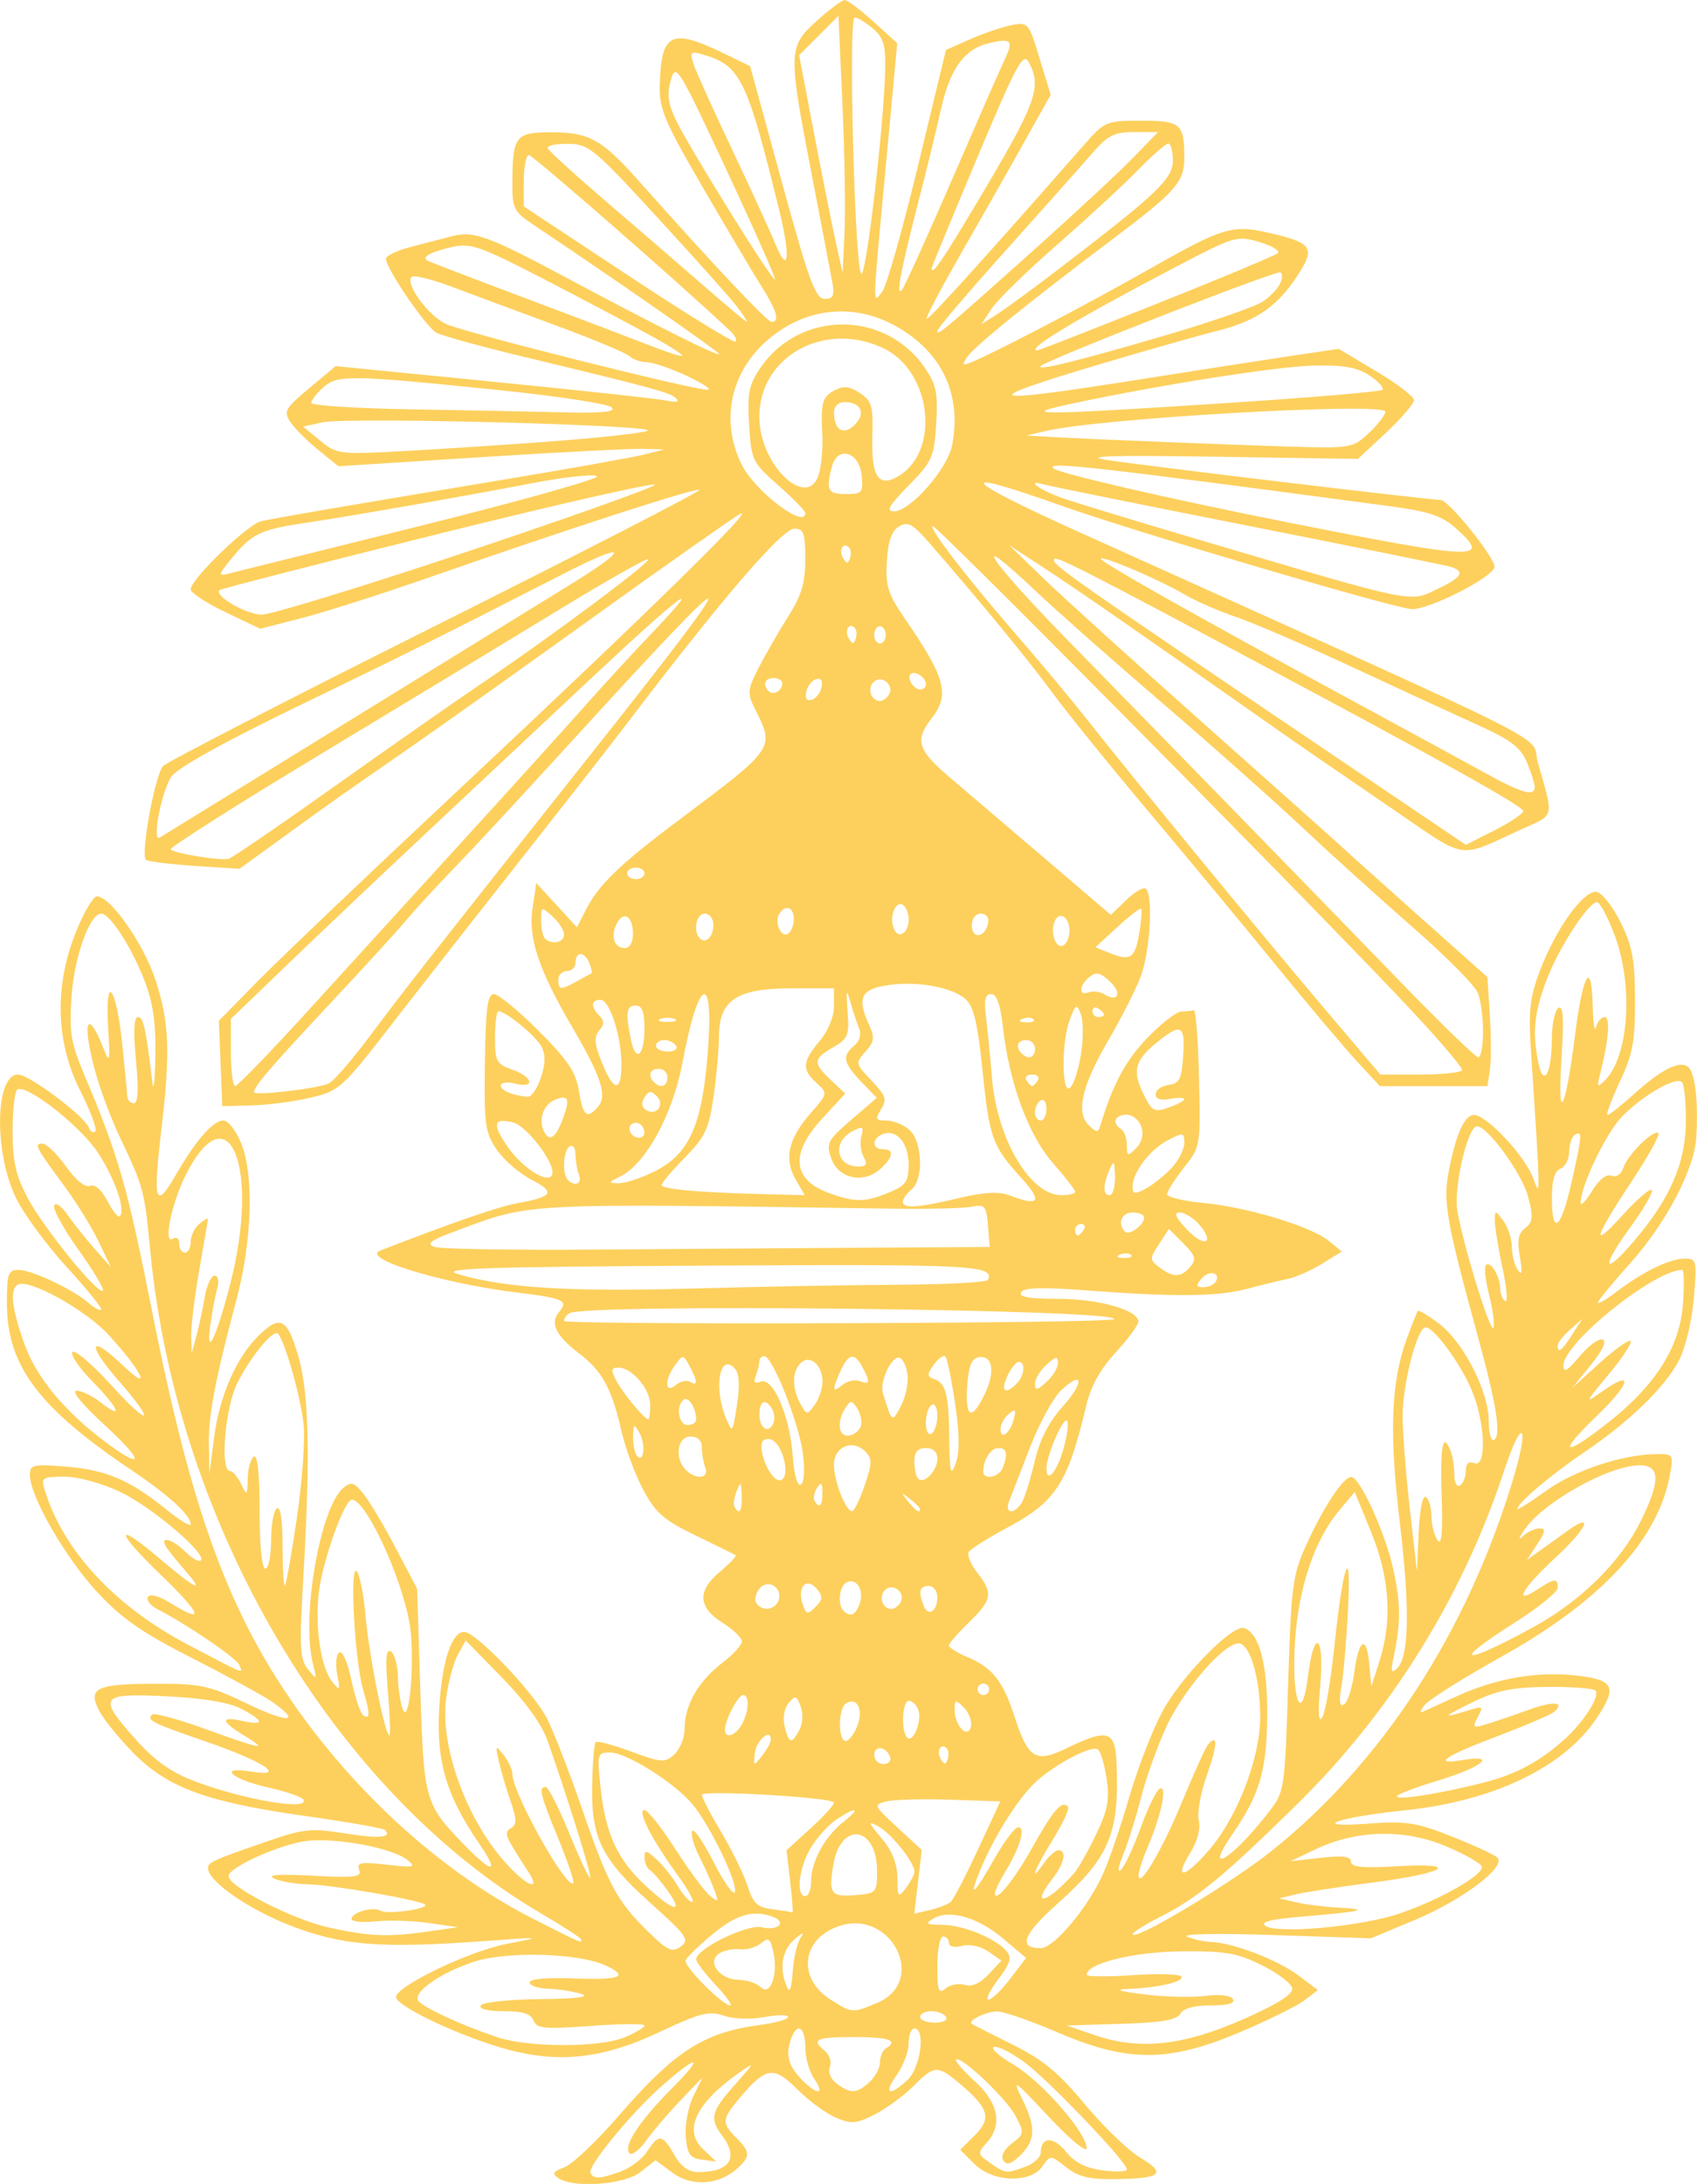 <?xml version="1.0" encoding="UTF-8" standalone="no"?>
<!-- Created with Inkscape (http://www.inkscape.org/) -->

<svg
   width="78.172mm"
   height="100.557mm"
   viewBox="0 0 78.172 100.557"
   version="1.1"
   id="svg1"
   xml:space="preserve"
   inkscape:version="1.3 (0e150ed6c4, 2023-07-21)"
   sodipodi:docname="캄보디아 내각 휘장.svg"
   xmlns:inkscape="http://www.inkscape.org/namespaces/inkscape"
   xmlns:sodipodi="http://sodipodi.sourceforge.net/DTD/sodipodi-0.dtd"
   xmlns="http://www.w3.org/2000/svg"
   xmlns:svg="http://www.w3.org/2000/svg"><sodipodi:namedview
     id="namedview1"
     pagecolor="#ffffff"
     bordercolor="#000000"
     borderopacity="0.25"
     inkscape:showpageshadow="2"
     inkscape:pageopacity="0.0"
     inkscape:pagecheckerboard="0"
     inkscape:deskcolor="#d1d1d1"
     inkscape:document-units="mm"
     inkscape:zoom="1.0242632"
     inkscape:cx="132.77837"
     inkscape:cy="303.14473"
     inkscape:window-width="1920"
     inkscape:window-height="1009"
     inkscape:window-x="-8"
     inkscape:window-y="-8"
     inkscape:window-maximized="1"
     inkscape:current-layer="layer1" /><defs
     id="defs1" /><g
     inkscape:label="Layer 1"
     inkscape:groupmode="layer"
     id="layer1"
     transform="translate(-53.629,-109.959)"><path
       style="fill:#fdd05d;fill-opacity:1"
       d="m 79.355,210.247 c -0.314,-0.199 -0.262,-0.293 0.277,-0.498 0.366,-0.139 1.473,-1.188 2.462,-2.33 2.604,-3.01 3.947,-3.879 6.529,-4.221 0.719,-0.095 1.308,-0.261 1.308,-0.368 0,-0.107 -0.495,-0.105 -1.099,0.006 -0.632,0.116 -1.427,0.087 -1.871,-0.068 -0.663,-0.231 -1.079,-0.125 -2.936,0.749 -2.77,1.303 -4.855,1.488 -7.51,0.666 -2.139,-0.662 -4.679,-1.909 -4.645,-2.28 0.047,-0.51 3.395,-2.112 5.097,-2.439 1.696,-0.325 1.683,-0.327 -0.926,-0.136 -4.879,0.357 -6.642,0.219 -9.03,-0.706 -1.949,-0.755 -3.802,-2.045 -3.802,-2.646 0,-0.267 0.228,-0.369 2.754,-1.243 1.642,-0.568 2.001,-0.604 3.539,-0.359 1.585,0.253 2.209,0.2 1.852,-0.158 -0.08,-0.08 -1.744,-0.371 -3.697,-0.646 -4.498,-0.634 -6.296,-1.293 -7.872,-2.884 -0.663,-0.67 -1.379,-1.554 -1.591,-1.964 -0.538,-1.043 -0.137,-1.231 2.641,-1.236 2.034,-0.004 2.445,0.086 4.167,0.912 1.919,0.92 2.541,0.885 1.183,-0.066 -0.4,-0.28 -2.061,-1.188 -3.69,-2.018 -2.349,-1.196 -3.261,-1.83 -4.403,-3.065 -1.457,-1.573 -3.086,-4.409 -3.086,-5.371 0,-0.48 0.138,-0.512 1.666,-0.389 1.847,0.148 2.942,0.616 4.618,1.974 0.618,0.501 1.124,0.806 1.124,0.678 0,-0.412 -1.023,-1.347 -2.715,-2.482 -4.3,-2.884 -5.752,-4.825 -5.752,-7.692 0,-1.369 0.059,-1.536 0.54,-1.536 0.607,0 2.526,0.907 3.232,1.529 0.256,0.225 0.513,0.36 0.572,0.3 0.059,-0.06 -0.657,-0.942 -1.59,-1.961 -0.933,-1.019 -1.987,-2.454 -2.341,-3.19 -1.02,-2.119 -0.956,-5.674 0.103,-5.674 0.514,0 3.076,1.926 3.265,2.454 0.064,0.178 0.194,0.252 0.29,0.164 0.096,-0.088 -0.212,-0.921 -0.683,-1.852 -1.139,-2.248 -1.214,-4.809 -0.214,-7.315 0.363,-0.91 0.8,-1.654 0.972,-1.654 0.626,0 2.148,2.17 2.699,3.849 0.637,1.94 0.692,3.314 0.274,6.856 -0.4,3.389 -0.283,3.765 0.66,2.126 0.926,-1.61 1.717,-2.512 2.203,-2.512 0.2,0 0.555,0.446 0.788,0.992 0.615,1.44 0.537,4.496 -0.184,7.21 -1.009,3.801 -1.307,5.37 -1.282,6.747 l 0.024,1.323 0.217,-1.674 c 0.246,-1.894 1.002,-3.641 2.013,-4.652 1.012,-1.012 1.339,-0.864 1.846,0.836 0.513,1.721 0.582,4.544 0.251,10.253 -0.188,3.23 -0.161,3.772 0.213,4.233 0.412,0.509 0.421,0.499 0.226,-0.265 -0.544,-2.134 0.337,-7.2 1.407,-8.088 0.364,-0.302 0.499,-0.259 0.939,0.296 0.283,0.357 0.952,1.482 1.486,2.501 l 0.972,1.852 0.145,4.63 c 0.16,5.091 0.21,5.275 1.946,7.078 1.4,1.454 1.742,1.437 0.728,-0.036 -1.465,-2.13 -1.94,-3.738 -1.806,-6.116 0.124,-2.203 0.567,-3.572 1.154,-3.572 0.541,0 3.197,2.775 3.815,3.987 0.308,0.604 1.037,2.484 1.62,4.178 1.198,3.482 1.616,4.253 3.063,5.662 0.881,0.857 1.085,0.948 1.482,0.658 0.415,-0.303 0.281,-0.496 -1.364,-1.968 -2.291,-2.051 -2.771,-3.016 -2.721,-5.464 0.021,-1.023 0.093,-1.914 0.16,-1.981 0.067,-0.067 0.804,0.13 1.638,0.437 1.401,0.516 1.552,0.526 1.989,0.13 0.26,-0.235 0.473,-0.773 0.473,-1.194 0,-1.071 0.633,-2.177 1.72,-3.006 0.509,-0.389 0.922,-0.841 0.916,-1.006 -0.006,-0.165 -0.393,-0.539 -0.86,-0.833 -1.159,-0.727 -1.212,-1.475 -0.169,-2.353 0.462,-0.389 0.796,-0.739 0.741,-0.778 -0.055,-0.039 -0.883,-0.448 -1.84,-0.91 -1.471,-0.709 -1.845,-1.035 -2.415,-2.101 -0.371,-0.694 -0.824,-1.917 -1.007,-2.718 -0.446,-1.955 -0.883,-2.753 -1.958,-3.572 -1.063,-0.811 -1.34,-1.382 -0.916,-1.892 0.445,-0.536 0.226,-0.639 -1.929,-0.903 -3.492,-0.428 -7.229,-1.573 -6.306,-1.931 3.249,-1.262 5.446,-2.023 6.267,-2.171 1.701,-0.306 1.832,-0.508 0.706,-1.089 -0.561,-0.289 -1.285,-0.916 -1.609,-1.393 -0.535,-0.788 -0.585,-1.154 -0.543,-4.012 0.036,-2.493 0.123,-3.145 0.415,-3.145 0.203,0 1.128,0.759 2.056,1.687 1.357,1.357 1.721,1.901 1.861,2.778 0.187,1.169 0.381,1.32 0.896,0.7 0.412,-0.497 0.118,-1.388 -1.2,-3.636 -1.544,-2.634 -2.04,-4.113 -1.836,-5.472 l 0.176,-1.173 0.936,1.021 0.936,1.021 0.396,-0.778 c 0.601,-1.182 1.549,-2.098 4.302,-4.162 4.433,-3.322 4.414,-3.295 3.514,-5.097 -0.374,-0.749 -0.362,-0.888 0.161,-1.915 0.311,-0.609 0.92,-1.668 1.355,-2.353 0.621,-0.98 0.79,-1.546 0.79,-2.649 0,-1.198 -0.073,-1.403 -0.498,-1.403 -0.573,0 -3.385,3.274 -7.761,9.033 -0.623,0.821 -2.8,3.606 -4.838,6.19 -2.037,2.584 -4.741,6.037 -6.009,7.673 -2.21,2.854 -2.36,2.989 -3.658,3.3 -0.745,0.179 -1.97,0.34 -2.722,0.36 l -1.369,0.035 -0.079,-1.965 -0.079,-1.965 1.798,-1.831 c 0.989,-1.007 5.013,-4.839 8.942,-8.516 9.032,-8.451 14.251,-13.566 13.229,-12.964 -0.437,0.257 -3.473,2.393 -6.747,4.747 -3.274,2.354 -7.144,5.105 -8.599,6.112 -3.263,2.259 -3.32,2.3 -5.719,4.039 l -1.954,1.416 -2.033,-0.133 c -1.118,-0.073 -2.14,-0.199 -2.27,-0.279 -0.268,-0.166 0.392,-3.837 0.775,-4.314 0.136,-0.169 5.778,-3.075 12.539,-6.458 6.761,-3.383 12.241,-6.203 12.178,-6.265 -0.122,-0.122 -5.941,1.762 -12.457,4.034 -2.183,0.761 -4.826,1.603 -5.873,1.872 l -1.905,0.489 -1.601,-0.765 c -0.881,-0.421 -1.601,-0.892 -1.6,-1.047 0.001,-0.469 2.615,-2.996 3.247,-3.139 0.709,-0.16 3.749,-0.682 11.172,-1.916 3.056,-0.508 5.973,-1.029 6.482,-1.157 l 0.926,-0.233 -1.01,-0.027 c -0.555,-0.015 -3.935,0.159 -7.511,0.387 l -6.501,0.414 -0.928,-0.751 c -0.51,-0.413 -1.088,-0.992 -1.283,-1.286 -0.325,-0.489 -0.249,-0.624 0.864,-1.554 l 1.219,-1.019 7.31,0.724 c 4.021,0.398 7.608,0.788 7.972,0.868 0.431,0.094 0.569,0.054 0.397,-0.113 -0.269,-0.261 -1.026,-0.467 -7.135,-1.938 -1.887,-0.454 -3.642,-0.939 -3.899,-1.077 -0.481,-0.258 -2.327,-2.959 -2.327,-3.406 0,-0.137 0.506,-0.381 1.124,-0.541 0.618,-0.16 1.482,-0.385 1.918,-0.498 1.006,-0.262 1.661,-0.021 5.432,1.996 4.024,2.152 6.871,3.571 6.871,3.424 0,-0.1 -4.953,-3.545 -8.533,-5.934 -0.907,-0.605 -0.992,-0.766 -0.989,-1.872 0.007,-2.243 0.126,-2.401 1.813,-2.399 1.729,0.002 2.307,0.325 4.017,2.247 3.431,3.856 5.906,6.482 6.109,6.482 0.393,0 0.252,-0.502 -0.458,-1.626 -0.377,-0.597 -1.595,-2.649 -2.705,-4.559 -1.77,-3.044 -2.015,-3.623 -1.987,-4.695 0.064,-2.441 0.52,-2.666 2.985,-1.467 l 1.178,0.573 1.468,5.356 c 1.239,4.52 1.545,5.356 1.961,5.358 0.393,0.002 0.467,-0.145 0.363,-0.726 -0.072,-0.4 -0.502,-2.654 -0.956,-5.009 -1.093,-5.666 -1.086,-5.873 0.234,-7.065 0.583,-0.526 1.163,-0.957 1.289,-0.957 0.126,0 0.722,0.446 1.324,0.992 l 1.094,0.992 -0.53,5.689 c -0.622,6.671 -0.613,6.346 -0.156,5.743 0.198,-0.261 0.938,-2.869 1.645,-5.797 l 1.285,-5.322 1.101,-0.489 c 0.605,-0.269 1.46,-0.561 1.9,-0.649 0.786,-0.157 0.808,-0.131 1.312,1.523 l 0.513,1.683 -0.597,1.058 c -0.328,0.582 -0.862,1.535 -1.186,2.117 -0.324,0.582 -1.362,2.406 -2.306,4.052 -0.944,1.647 -1.675,3.033 -1.624,3.081 0.078,0.073 2.792,-2.924 7.2,-7.952 1.004,-1.146 1.05,-1.166 2.684,-1.166 1.825,0 1.983,0.137 1.983,1.712 0,1.11 -0.383,1.544 -3.326,3.758 -3.893,2.929 -6.384,4.95 -6.69,5.428 -0.259,0.404 -0.218,0.416 0.433,0.124 1.437,-0.645 5.266,-2.656 7.857,-4.127 3.528,-2.003 3.919,-2.122 5.648,-1.727 1.898,0.434 2.093,0.674 1.422,1.758 -0.964,1.557 -1.944,2.27 -3.756,2.73 -0.946,0.24 -3.327,0.916 -5.292,1.5 -6.015,1.79 -5.713,1.921 1.72,0.745 2.765,-0.437 5.942,-0.93 7.061,-1.096 l 2.034,-0.3 1.732,1.031 c 0.952,0.567 1.734,1.164 1.736,1.326 0.003,0.162 -0.576,0.838 -1.286,1.502 l -1.291,1.207 -6.58,-0.101 c -4.751,-0.073 -6.139,-0.031 -4.993,0.149 1.601,0.252 14.878,1.842 15.379,1.842 0.363,0 2.48,2.624 2.48,3.075 0,0.444 -2.932,1.953 -3.795,1.953 -0.701,0 -12.827,-3.576 -16.181,-4.772 -5.016,-1.788 -4.667,-1.26 0.794,1.202 23.12,10.424 20.786,9.253 21.18,10.631 0.735,2.567 0.772,2.384 -0.607,3.009 -3.214,1.456 -2.497,1.573 -6.32,-1.03 -1.873,-1.275 -4.06,-2.779 -4.86,-3.341 -6.619,-4.649 -9.369,-6.555 -10.848,-7.522 l -1.72,-1.124 1.594,1.541 c 0.876,0.847 4.27,3.92 7.541,6.828 3.271,2.908 6.093,5.427 6.271,5.597 0.178,0.17 1.742,1.573 3.475,3.117 l 3.151,2.807 0.112,1.754 c 0.061,0.964 0.062,2.094 5.9e-4,2.51 l -0.111,0.757 h -2.478 -2.478 l -1.09,-1.182 c -0.599,-0.65 -2.281,-2.645 -3.736,-4.432 -1.455,-1.787 -4.1,-4.976 -5.876,-7.086 -1.776,-2.11 -3.752,-4.551 -4.389,-5.424 -1.062,-1.454 -3.333,-4.217 -5.655,-6.879 -0.777,-0.891 -0.999,-1.012 -1.405,-0.766 -0.341,0.206 -0.505,0.676 -0.56,1.606 -0.067,1.131 0.047,1.497 0.819,2.619 1.889,2.745 2.097,3.519 1.243,4.611 -0.79,1.009 -0.65,1.455 0.86,2.736 0.764,0.648 2.74,2.333 4.392,3.744 l 3.003,2.565 0.72,-0.69 c 0.396,-0.379 0.801,-0.608 0.9,-0.509 0.349,0.349 0.175,3.005 -0.271,4.118 -0.248,0.62 -0.903,1.9 -1.455,2.845 -1.222,2.091 -1.51,3.321 -0.916,3.915 0.354,0.354 0.439,0.361 0.534,0.043 0.565,-1.891 1.154,-2.994 2.157,-4.041 0.649,-0.677 1.36,-1.231 1.581,-1.231 0.221,0 0.477,-0.03 0.57,-0.066 0.093,-0.036 0.203,1.363 0.243,3.109 0.074,3.158 0.07,3.18 -0.698,4.152 -0.425,0.537 -0.772,1.085 -0.772,1.219 0,0.133 0.744,0.312 1.654,0.398 2.028,0.192 4.96,1.076 5.786,1.744 l 0.612,0.496 -0.917,0.565 c -0.504,0.311 -1.215,0.624 -1.578,0.696 -0.364,0.072 -1.197,0.275 -1.852,0.452 -1.354,0.365 -3.391,0.385 -7.436,0.075 -2.025,-0.155 -2.857,-0.131 -2.992,0.087 -0.133,0.216 0.35,0.302 1.689,0.302 1.883,0 3.711,0.518 3.711,1.051 0,0.156 -0.471,0.795 -1.046,1.419 -0.705,0.765 -1.147,1.561 -1.355,2.441 -0.85,3.593 -1.394,4.43 -3.658,5.637 -0.877,0.468 -1.667,0.966 -1.754,1.107 -0.087,0.141 0.087,0.569 0.388,0.951 0.744,0.946 0.695,1.248 -0.38,2.291 -0.509,0.495 -0.926,0.975 -0.926,1.068 0,0.092 0.387,0.332 0.86,0.532 1.148,0.486 1.631,1.096 2.163,2.732 0.638,1.96 0.971,2.16 2.423,1.455 1.871,-0.909 2.217,-0.805 2.28,0.682 0.138,3.251 -0.323,4.348 -2.724,6.487 -1.591,1.417 -1.828,2.046 -0.771,2.046 0.615,0 2.199,-1.897 2.89,-3.461 0.284,-0.643 0.822,-2.224 1.195,-3.513 0.373,-1.289 1.057,-3.053 1.518,-3.919 0.849,-1.592 3.226,-4.022 3.764,-3.847 0.702,0.228 1.086,1.672 1.068,4.024 -0.019,2.537 -0.346,3.648 -1.622,5.495 -1.378,1.995 0.065,1.076 1.739,-1.108 0.676,-0.881 0.698,-1.033 0.846,-5.821 0.142,-4.577 0.2,-5.022 0.851,-6.45 0.79,-1.734 1.693,-3.096 2.053,-3.096 0.412,0 1.606,2.643 1.96,4.34 0.329,1.573 0.326,2.372 -0.012,3.995 -0.131,0.629 -0.097,0.728 0.164,0.479 0.56,-0.535 0.601,-2.77 0.126,-6.734 -0.493,-4.11 -0.405,-6.45 0.318,-8.429 0.239,-0.655 0.47,-1.237 0.513,-1.294 0.043,-0.057 0.486,0.208 0.984,0.588 1.131,0.863 2.284,3.122 2.284,4.477 0,0.566 0.11,0.954 0.247,0.869 0.34,-0.21 0.112,-1.631 -0.788,-4.906 -1.38,-5.025 -1.566,-6.067 -1.316,-7.381 0.338,-1.777 0.732,-2.673 1.179,-2.673 0.591,0 2.397,1.944 2.743,2.952 0.322,0.941 0.319,0.773 -0.11,-5.73 -0.134,-2.036 -0.075,-2.598 0.408,-3.875 0.733,-1.938 2.024,-3.725 2.612,-3.616 0.247,0.046 0.743,0.678 1.103,1.406 0.538,1.088 0.655,1.723 0.661,3.572 0.006,1.899 -0.103,2.486 -0.705,3.77 -0.392,0.837 -0.645,1.521 -0.561,1.521 0.083,0 0.619,-0.422 1.19,-0.938 1.409,-1.273 2.294,-1.667 2.612,-1.163 0.264,0.417 0.379,1.707 0.284,3.16 -0.096,1.458 -1.41,3.951 -3.038,5.765 -0.822,0.915 -1.494,1.733 -1.494,1.817 0,0.085 0.387,-0.14 0.86,-0.5 1.211,-0.921 2.454,-1.526 3.134,-1.526 0.557,0 0.574,0.076 0.427,1.829 -0.086,1.025 -0.384,2.275 -0.678,2.844 -0.641,1.24 -2.288,2.835 -4.405,4.267 -1.512,1.022 -3.043,2.32 -3.043,2.58 0,0.067 0.604,-0.313 1.343,-0.844 1.312,-0.943 3.518,-1.667 5.102,-1.676 0.732,-0.004 0.751,0.029 0.573,0.988 -0.549,2.96 -3.167,5.782 -7.722,8.323 -1.75,0.976 -3.349,1.978 -3.554,2.226 -0.205,0.248 -0.254,0.397 -0.108,0.331 0.146,-0.066 0.86,-0.392 1.587,-0.724 1.815,-0.827 3.683,-1.15 5.49,-0.948 1.753,0.196 1.906,0.528 0.92,1.991 -1.516,2.249 -4.754,3.795 -8.831,4.217 -3.109,0.322 -4.47,0.817 -1.68,0.612 1.746,-0.129 2.207,-0.059 3.836,0.584 1.019,0.402 1.971,0.842 2.117,0.978 0.441,0.412 -1.601,1.956 -3.8,2.874 l -2.021,0.843 -4.498,-0.15 c -2.581,-0.086 -4.272,-0.054 -3.969,0.076 0.291,0.125 0.793,0.235 1.115,0.245 0.989,0.031 3.07,0.831 4.012,1.54 l 0.894,0.674 -0.629,0.478 c -0.346,0.263 -1.701,0.93 -3.011,1.482 -3.259,1.374 -5.131,1.37 -8.356,-0.015 -1.237,-0.531 -2.483,-0.964 -2.768,-0.962 -0.529,0.004 -1.397,0.431 -1.172,0.577 0.069,0.044 0.92,0.476 1.892,0.96 1.378,0.685 2.107,1.288 3.307,2.733 0.847,1.02 1.997,2.128 2.556,2.463 1.227,0.736 0.974,0.958 -1.125,0.988 -1.224,0.017 -1.724,-0.102 -2.289,-0.547 -0.722,-0.568 -0.724,-0.568 -1.096,-0.037 -0.556,0.794 -2.286,0.729 -3.133,-0.117 l -0.649,-0.649 0.672,-0.672 c 0.78,-0.78 0.645,-1.246 -0.686,-2.367 -1.036,-0.872 -1.175,-0.865 -2.153,0.114 -0.442,0.442 -1.24,1.026 -1.772,1.298 -0.841,0.429 -1.075,0.449 -1.784,0.151 -0.449,-0.189 -1.25,-0.777 -1.78,-1.307 -1.091,-1.091 -1.451,-1.038 -2.654,0.392 -0.829,0.985 -0.844,1.155 -0.161,1.838 0.652,0.652 0.659,0.859 0.049,1.411 -0.849,0.768 -2.102,0.852 -2.984,0.2 l -0.783,-0.579 -0.69,0.543 c -0.741,0.583 -3.042,0.758 -3.784,0.289 z m 2.845,-0.296 c 0.449,-0.156 1.005,-0.573 1.236,-0.926 0.542,-0.827 0.709,-0.807 1.256,0.154 0.309,0.544 0.655,0.792 1.103,0.792 1.465,0 1.88,-0.652 1.084,-1.704 -0.575,-0.761 -0.489,-1.091 0.604,-2.318 0.923,-1.037 0.937,-1.075 0.198,-0.556 -1.997,1.404 -2.587,2.651 -1.665,3.522 l 0.607,0.573 -0.661,-0.089 c -0.552,-0.074 -0.675,-0.251 -0.743,-1.065 -0.045,-0.537 0.112,-1.37 0.347,-1.852 l 0.429,-0.876 -1.013,1.058 c -0.557,0.582 -1.269,1.415 -1.583,1.852 -0.313,0.436 -0.659,0.704 -0.768,0.595 -0.321,-0.321 0.444,-1.487 2.004,-3.052 1.515,-1.52 1.13,-1.52 -0.578,-2.8e-4 -1.396,1.242 -3.395,3.687 -3.231,3.953 0.181,0.293 0.389,0.284 1.374,-0.06 z m 18.693,-0.238 c 0.373,-0.142 0.679,-0.433 0.679,-0.646 0,-0.731 0.588,-0.751 1.155,-0.039 0.399,0.5 0.902,0.757 1.69,0.862 0.618,0.083 1.123,0.065 1.123,-0.041 0,-0.345 -3.615,-4.123 -4.73,-4.943 -0.599,-0.441 -1.229,-0.755 -1.4,-0.698 -0.17,0.057 0.234,0.422 0.9,0.812 1.275,0.747 3.377,3.142 3.377,3.848 0,0.233 -0.76,-0.392 -1.728,-1.424 -1.706,-1.816 -1.721,-1.825 -1.178,-0.7 0.593,1.226 0.533,1.839 -0.249,2.547 -0.369,0.334 -0.547,0.367 -0.693,0.131 -0.117,-0.189 0.046,-0.501 0.4,-0.768 0.57,-0.43 0.578,-0.486 0.177,-1.26 -0.413,-0.799 -2.539,-2.814 -2.749,-2.604 -0.059,0.059 0.333,0.512 0.873,1.006 1.093,1.001 1.282,2.007 0.534,2.834 -0.422,0.466 -0.413,0.517 0.158,0.917 0.71,0.497 0.772,0.503 1.66,0.166 z m -9.757,-4.034 c -0.227,-0.323 -0.412,-0.978 -0.412,-1.455 0,-0.909 -0.359,-1.163 -0.633,-0.449 -0.285,0.744 -0.173,1.254 0.415,1.88 0.733,0.781 1.172,0.798 0.63,0.024 z m 2.544,0.15 c 0.266,-0.241 0.484,-0.651 0.484,-0.91 0,-0.26 0.119,-0.546 0.265,-0.636 0.602,-0.372 0.17,-0.529 -1.455,-0.529 -1.774,0 -1.992,0.106 -1.339,0.648 0.21,0.174 0.309,0.503 0.222,0.732 -0.094,0.244 0.043,0.564 0.331,0.774 0.638,0.466 0.906,0.452 1.493,-0.079 z m 1.757,-0.102 c 0.598,-0.557 0.838,-2.371 0.314,-2.371 -0.146,0 -0.265,0.309 -0.265,0.687 0,0.378 -0.246,1.033 -0.547,1.455 -0.632,0.888 -0.349,1.018 0.497,0.229 z m -13.038,-1.961 c 0.505,-0.211 0.918,-0.456 0.918,-0.545 0,-0.089 -1.113,-0.08 -2.472,0.02 -2.145,0.157 -2.494,0.125 -2.638,-0.249 -0.119,-0.311 -0.502,-0.43 -1.38,-0.43 -0.742,0 -1.151,-0.103 -1.051,-0.265 0.09,-0.146 1.317,-0.276 2.728,-0.291 1.692,-0.017 2.339,-0.098 1.903,-0.238 -0.364,-0.117 -1.048,-0.224 -1.521,-0.238 -0.473,-0.015 -0.86,-0.146 -0.86,-0.291 0,-0.161 0.788,-0.233 2.001,-0.185 2.18,0.087 2.612,-0.085 1.496,-0.597 -1.26,-0.579 -4.567,-0.667 -6.087,-0.162 -1.533,0.509 -2.787,1.388 -2.543,1.782 0.185,0.299 2.082,1.172 3.678,1.693 1.448,0.473 4.696,0.471 5.829,-0.003 z m 28.515,-0.838 c 1.58,-0.701 2.291,-1.153 2.241,-1.424 -0.04,-0.218 -0.668,-0.694 -1.396,-1.057 -1.13,-0.563 -1.67,-0.657 -3.704,-0.639 -2.202,0.019 -4.366,0.552 -4.366,1.075 0,0.092 0.952,0.101 2.117,0.021 1.164,-0.08 2.174,-0.052 2.245,0.062 0.147,0.238 -1.071,0.52 -2.476,0.573 -0.64,0.024 -0.387,0.107 0.761,0.25 0.946,0.118 2.212,0.15 2.813,0.071 0.659,-0.087 1.164,-0.029 1.272,0.146 0.12,0.194 -0.216,0.29 -1.014,0.29 -0.771,0 -1.27,0.137 -1.409,0.386 -0.161,0.287 -0.862,0.406 -2.725,0.463 l -2.509,0.077 1.323,0.451 c 2.049,0.699 4.067,0.478 6.828,-0.747 z m -13.707,-0.102 c -0.09,-0.146 -0.395,-0.265 -0.677,-0.265 -0.282,0 -0.514,0.119 -0.514,0.265 0,0.146 0.305,0.265 0.677,0.265 0.384,0 0.606,-0.115 0.514,-0.265 z m -3.176,-0.644 c 2.363,-0.987 0.653,-4.376 -1.781,-3.528 -1.7,0.592 -1.9,2.388 -0.375,3.365 1.001,0.641 1.01,0.642 2.156,0.163 z m -7.442,-0.83 c -0.49,-0.52 -0.891,-1.05 -0.891,-1.179 0,-0.484 2.374,-1.639 3.031,-1.474 0.721,0.181 1.165,-0.227 0.518,-0.475 -0.901,-0.346 -1.695,-0.12 -2.796,0.795 -0.632,0.525 -1.191,1.066 -1.241,1.201 -0.098,0.261 1.703,2.077 2.06,2.077 0.116,0 -0.19,-0.425 -0.68,-0.945 z m 13.573,-0.28 0.732,-0.96 -1.05,-0.888 c -1.162,-0.983 -2.468,-1.361 -3.211,-0.929 -0.413,0.24 -0.354,0.283 0.401,0.29 0.966,0.009 2.48,0.632 2.97,1.222 0.243,0.293 0.159,0.568 -0.398,1.299 -0.389,0.51 -0.588,0.927 -0.442,0.927 0.146,0 0.594,-0.432 0.997,-0.96 z m -10.906,-1.219 c -0.142,-0.647 -0.225,-0.707 -0.576,-0.416 -0.225,0.187 -0.661,0.311 -0.968,0.275 -0.307,-0.036 -0.737,0.052 -0.955,0.194 -0.584,0.381 0.014,1.197 0.889,1.212 0.383,0.006 0.842,0.158 1.02,0.336 0.443,0.443 0.817,-0.572 0.591,-1.601 z m 1.284,-0.726 c 0.169,-0.221 0.042,-0.175 -0.283,0.102 -0.603,0.514 -0.747,1.319 -0.392,2.186 0.14,0.342 0.223,0.135 0.283,-0.701 0.046,-0.652 0.223,-1.366 0.392,-1.587 z m 7.532,2.224 c 0.322,0.102 0.7,-0.064 1.09,-0.479 l 0.597,-0.635 -0.597,-0.418 c -0.35,-0.245 -0.851,-0.355 -1.21,-0.264 -0.365,0.091 -0.613,0.035 -0.613,-0.139 0,-0.161 -0.119,-0.293 -0.265,-0.293 -0.146,0 -0.265,0.61 -0.265,1.355 0,1.155 0.057,1.308 0.384,1.036 0.211,-0.175 0.606,-0.248 0.878,-0.162 z m -17.666,-2.086 c 0,-0.066 -0.814,-0.596 -1.809,-1.177 -9.555,-5.58 -16.801,-17.811 -18.036,-30.441 -0.286,-2.928 -0.301,-2.984 -1.401,-5.303 -0.38,-0.8 -0.874,-2.102 -1.099,-2.892 -0.67,-2.356 -0.452,-3.21 0.321,-1.256 0.306,0.775 0.324,0.7 0.227,-0.969 -0.146,-2.514 0.369,-1.881 0.65,0.798 0.119,1.139 0.224,2.219 0.231,2.401 0.008,0.182 0.143,0.331 0.301,0.331 0.198,0 0.229,-0.62 0.101,-1.984 -0.125,-1.334 -0.094,-1.984 0.093,-1.984 0.252,0 0.366,0.517 0.667,3.043 0.052,0.437 0.113,-0.128 0.134,-1.254 0.028,-1.466 -0.107,-2.433 -0.475,-3.402 -0.594,-1.564 -1.607,-3.145 -2.016,-3.148 -0.536,-0.003 -1.247,1.989 -1.374,3.849 -0.11,1.61 -0.028,2.101 0.592,3.572 1.591,3.771 1.978,5.124 3.141,10.982 1.309,6.597 2.514,10.647 4.185,14.067 2.811,5.755 7.967,11.084 13.37,13.821 2.268,1.149 2.196,1.118 2.196,0.947 z m -7.011,-0.379 1.323,-0.189 -1.323,-0.193 c -0.728,-0.106 -1.829,-0.141 -2.447,-0.078 -0.618,0.064 -1.124,0.016 -1.124,-0.106 0,-0.31 0.994,-0.593 1.338,-0.38 0.294,0.182 2.241,-0.09 2.046,-0.286 -0.203,-0.203 -4.295,-0.914 -5.368,-0.932 -0.582,-0.01 -1.296,-0.131 -1.587,-0.269 -0.359,-0.17 0.211,-0.211 1.772,-0.128 1.968,0.105 2.279,0.066 2.149,-0.274 -0.128,-0.334 0.073,-0.371 1.27,-0.233 1.26,0.144 1.37,0.12 0.958,-0.215 -0.7,-0.57 -3.441,-1.07 -4.744,-0.865 -1.263,0.198 -3.462,1.199 -3.499,1.593 -0.045,0.477 2.955,2.018 4.639,2.383 1.904,0.413 2.704,0.443 4.598,0.173 z m 38.851,-3.734 c 5.061,-4.062 8.923,-9.996 11.055,-16.987 0.81,-2.654 0.467,-3.073 -0.389,-0.476 -1.915,5.811 -5.217,11.114 -9.587,15.399 -3.362,3.297 -4.537,4.26 -6.261,5.137 -0.691,0.352 -1.257,0.705 -1.257,0.786 0,0.386 4.542,-2.336 6.439,-3.859 z m 5.861,2.911 c 1.905,-0.655 3.901,-1.799 3.779,-2.165 -0.05,-0.15 -0.796,-0.57 -1.659,-0.933 -1.898,-0.801 -4.103,-0.754 -5.954,0.125 l -1.191,0.565 1.389,-0.154 c 1.021,-0.113 1.389,-0.065 1.389,0.179 0,0.25 0.53,0.302 2.126,0.21 2.997,-0.174 2.276,0.308 -1.119,0.748 -1.5,0.194 -3.084,0.438 -3.521,0.541 l -0.794,0.188 0.794,0.184 c 0.437,0.101 1.33,0.212 1.984,0.246 1.463,0.076 1.026,0.182 -1.693,0.408 -1.456,0.121 -1.978,0.251 -1.72,0.428 0.565,0.388 4.443,0.03 6.188,-0.57 z m -28.077,-1.454 -0.171,-1.453 1.149,-1.05 c 0.632,-0.578 1.095,-1.101 1.028,-1.163 -0.257,-0.239 -6.074,-0.569 -6.074,-0.344 0,0.129 0.402,0.905 0.893,1.724 0.491,0.819 1.034,1.929 1.206,2.466 0.261,0.815 0.453,0.994 1.157,1.082 0.464,0.058 0.875,0.125 0.913,0.148 0.038,0.023 -0.008,-0.611 -0.102,-1.41 z m 7.399,0.919 c 0.122,-0.11 0.685,-1.196 1.251,-2.413 l 1.029,-2.212 -2.31,-0.078 c -1.27,-0.043 -2.591,-0.007 -2.935,0.079 -0.608,0.152 -0.593,0.186 0.5,1.196 l 1.126,1.039 -0.172,1.467 -0.172,1.467 0.731,-0.172 c 0.402,-0.095 0.83,-0.263 0.952,-0.373 z m -13.048,-0.517 c -0.308,-0.432 -0.673,-0.856 -0.812,-0.942 -0.139,-0.086 -0.252,-0.346 -0.252,-0.578 0,-0.363 0.077,-0.352 0.549,0.075 0.302,0.273 0.744,0.828 0.983,1.232 0.239,0.404 0.538,0.735 0.664,0.735 0.127,0 -0.181,-0.566 -0.684,-1.257 -1.173,-1.612 -1.868,-2.977 -1.517,-2.977 0.15,0 0.789,0.804 1.419,1.786 0.63,0.982 1.348,1.952 1.594,2.156 0.41,0.338 0.425,0.31 0.181,-0.333 -0.147,-0.386 -0.456,-1.067 -0.686,-1.513 -0.23,-0.445 -0.37,-0.951 -0.311,-1.123 0.059,-0.172 0.501,0.461 0.983,1.407 0.481,0.946 0.926,1.572 0.988,1.392 0.142,-0.414 -1.155,-3.088 -1.965,-4.051 -0.833,-0.99 -3.034,-2.369 -3.78,-2.369 -0.587,0 -0.604,0.059 -0.444,1.586 0.224,2.144 0.771,3.34 2.076,4.545 1.309,1.209 1.79,1.316 1.014,0.227 z m 18.725,-0.802 c 0.193,-0.218 0.649,-1.02 1.014,-1.781 0.54,-1.128 0.629,-1.606 0.483,-2.583 -0.099,-0.66 -0.281,-1.262 -0.405,-1.338 -0.338,-0.209 -2.244,0.84 -3.027,1.667 -0.803,0.847 -1.776,2.426 -2.365,3.837 -0.594,1.423 -0.324,1.223 0.628,-0.463 0.452,-0.8 0.947,-1.455 1.101,-1.455 0.351,0 0.089,0.91 -0.579,2.016 -0.274,0.454 -0.499,0.915 -0.499,1.025 0,0.482 0.889,-0.611 1.751,-2.152 0.946,-1.692 1.329,-2.129 1.615,-1.843 0.086,0.086 -0.22,0.76 -0.679,1.499 -0.862,1.386 -1.152,2.143 -0.423,1.102 0.227,-0.323 0.524,-0.588 0.661,-0.588 0.405,0 0.276,0.613 -0.28,1.323 -1.048,1.339 -0.221,1.121 1.004,-0.265 z m -12.116,0.384 c 0,-0.907 0.629,-2.068 1.486,-2.742 0.828,-0.652 0.629,-0.737 -0.3,-0.128 -0.356,0.233 -0.888,0.813 -1.181,1.288 -0.56,0.906 -0.721,2.256 -0.269,2.256 0.146,0 0.265,-0.304 0.265,-0.675 z m 3.041,-0.469 c 0.003,-2.098 -1.682,-2.335 -2.02,-0.283 -0.219,1.329 -0.11,1.472 1.053,1.375 0.929,-0.077 0.966,-0.12 0.968,-1.092 z m 1.721,0.009 c 0,-0.421 -1.075,-1.767 -1.663,-2.081 -0.494,-0.264 -0.474,-0.193 0.151,0.55 0.49,0.582 0.721,1.163 0.727,1.826 0.008,0.912 0.032,0.94 0.397,0.458 0.214,-0.282 0.388,-0.621 0.388,-0.753 z m -17.788,0.01 c -1.1,-1.693 -1.14,-1.795 -0.793,-2.011 0.27,-0.168 0.265,-0.413 -0.026,-1.249 -0.199,-0.572 -0.441,-1.397 -0.538,-1.833 -0.166,-0.748 -0.154,-0.764 0.224,-0.28 0.221,0.282 0.401,0.676 0.401,0.874 0,0.863 2.497,5.332 2.806,5.022 0.06,-0.06 -0.249,-0.978 -0.687,-2.039 -0.841,-2.04 -0.926,-2.387 -0.583,-2.387 0.117,0 0.605,0.96 1.085,2.134 0.48,1.174 0.913,2.093 0.963,2.044 0.083,-0.083 -0.971,-3.47 -1.959,-6.295 -0.269,-0.768 -1.012,-1.801 -2.095,-2.91 l -1.679,-1.72 -0.365,0.661 c -0.201,0.364 -0.443,1.274 -0.539,2.022 -0.291,2.264 0.999,5.72 2.874,7.701 0.933,0.986 1.486,1.146 0.913,0.265 z m 30.125,-3.241 c 0.54,-1.31 1.079,-2.492 1.198,-2.628 0.454,-0.521 0.427,0.042 -0.07,1.439 -0.284,0.8 -0.449,1.73 -0.366,2.068 0.094,0.383 -0.061,0.955 -0.41,1.521 -0.771,1.248 -0.229,1.14 0.9,-0.179 1.3,-1.518 2.338,-4.23 2.339,-6.106 6e-4,-1.784 -0.473,-3.391 -0.999,-3.391 -0.674,0 -2.527,2.13 -3.304,3.796 -0.417,0.895 -0.949,2.377 -1.183,3.292 -0.233,0.916 -0.605,2.106 -0.827,2.646 -0.24,0.583 -0.277,0.859 -0.092,0.681 0.171,-0.165 0.584,-1.053 0.917,-1.973 0.333,-0.92 0.729,-1.714 0.879,-1.764 0.334,-0.111 0.054,1.219 -0.566,2.681 -0.239,0.563 -0.432,1.159 -0.428,1.323 0.013,0.656 1.085,-1.158 2.012,-3.406 z m -40.487,-0.087 c -0.075,-0.121 -0.794,-0.367 -1.599,-0.547 -1.721,-0.385 -2.385,-0.995 -0.804,-0.738 1.703,0.276 0.584,-0.463 -2.102,-1.388 -2.483,-0.855 -2.723,-0.976 -2.46,-1.238 0.089,-0.089 1.187,0.208 2.439,0.661 2.658,0.962 2.957,1.012 1.786,0.298 -1.073,-0.654 -1.097,-0.891 -0.066,-0.664 1.036,0.228 1.009,-0.007 -0.066,-0.565 -0.563,-0.292 -1.75,-0.489 -3.44,-0.571 -3.084,-0.15 -3.189,0.004 -1.378,2.019 0.871,0.968 1.618,1.493 2.712,1.904 2.276,0.855 5.305,1.36 4.977,0.83 z m 54.19,-0.731 c 1.606,-0.394 2.68,-0.952 3.88,-2.016 0.901,-0.799 1.686,-2.029 1.447,-2.268 -0.105,-0.105 -1.107,-0.18 -2.226,-0.168 -1.642,0.018 -2.315,0.159 -3.483,0.731 -1.386,0.679 -1.393,0.741 -0.036,0.316 0.558,-0.175 0.59,-0.141 0.331,0.342 -0.265,0.495 -0.232,0.519 0.44,0.314 0.4,-0.122 1.252,-0.412 1.893,-0.646 1.136,-0.414 1.695,-0.376 1.198,0.082 -0.136,0.125 -1.259,0.609 -2.496,1.077 -2.575,0.973 -3.198,1.389 -1.722,1.15 1.627,-0.264 0.896,0.326 -1.188,0.959 -1.019,0.309 -1.852,0.629 -1.852,0.711 0,0.187 1.786,-0.086 3.815,-0.584 z m -32.654,-2.033 c 0,-0.533 -0.667,0.031 -0.735,0.623 -0.072,0.62 -0.061,0.625 0.331,0.127 0.223,-0.282 0.405,-0.62 0.405,-0.75 z m 5.496,0.817 c -0.164,-0.491 -0.733,-0.572 -0.733,-0.105 0,0.23 0.189,0.419 0.419,0.419 0.23,0 0.372,-0.141 0.314,-0.314 z m 2.602,-0.408 c -0.269,-0.269 -0.491,0.136 -0.27,0.493 0.167,0.27 0.229,0.27 0.319,0.001 0.061,-0.184 0.04,-0.406 -0.048,-0.494 z m -6.785,-0.846 c 0.155,-0.29 0.182,-0.756 0.061,-1.082 -0.189,-0.511 -0.248,-0.528 -0.557,-0.155 -0.204,0.246 -0.278,0.689 -0.179,1.082 0.2,0.799 0.317,0.825 0.675,0.155 z m 2.673,-0.195 c 0.287,-0.754 -0.013,-1.345 -0.522,-1.03 -0.365,0.226 -0.379,1.734 -0.017,1.734 0.149,0 0.392,-0.317 0.539,-0.705 z m 2.804,-0.736 c -0.087,-0.226 -0.281,-0.411 -0.431,-0.411 -0.31,0 -0.375,1.397 -0.079,1.693 0.276,0.276 0.699,-0.788 0.51,-1.281 z m -24.43,-0.85 c -0.127,-1.506 -0.092,-1.977 0.136,-1.836 0.169,0.104 0.315,0.629 0.326,1.166 0.01,0.537 0.11,1.21 0.221,1.494 0.329,0.84 0.58,-2.556 0.299,-4.038 -0.421,-2.222 -2.015,-5.608 -2.64,-5.608 -0.347,0 -1.352,2.815 -1.525,4.271 -0.186,1.57 0.093,3.451 0.606,4.094 0.372,0.465 0.388,0.442 0.238,-0.336 -0.088,-0.459 -0.043,-0.907 0.1,-0.996 0.148,-0.091 0.391,0.467 0.562,1.293 0.166,0.8 0.413,1.523 0.549,1.607 0.315,0.195 0.311,-0.056 -0.019,-1.203 -0.377,-1.312 -0.62,-5.643 -0.305,-5.448 0.139,0.086 0.329,1.02 0.423,2.075 0.164,1.851 0.893,5.491 1.099,5.491 0.055,0 0.023,-0.912 -0.071,-2.026 z m 16.308,1.514 c 0.33,-0.617 0.358,-1.34 0.052,-1.34 -0.231,0 -0.836,1.159 -0.836,1.6 0,0.438 0.499,0.273 0.784,-0.26 z m 10.221,-0.767 c -0.387,-0.387 -0.422,-0.377 -0.422,0.111 0,0.738 0.627,1.367 0.753,0.755 0.05,-0.244 -0.099,-0.634 -0.331,-0.866 z m 17.06,-2.733 c 0.403,-3.877 0.799,-4.997 0.64,-1.809 -0.069,1.382 -0.205,2.979 -0.302,3.547 -0.126,0.736 -0.091,0.98 0.122,0.849 0.164,-0.101 0.377,-0.775 0.472,-1.496 0.206,-1.552 0.567,-1.719 0.692,-0.32 l 0.089,0.992 0.381,-1.191 c 0.594,-1.859 0.461,-3.838 -0.397,-5.932 l -0.751,-1.831 -0.751,0.9 c -1.101,1.319 -1.838,3.52 -1.997,5.965 -0.174,2.68 0.302,3.969 0.596,1.614 0.283,-2.264 0.768,-1.913 0.566,0.41 -0.114,1.313 -0.084,1.779 0.094,1.479 0.144,-0.242 0.389,-1.671 0.545,-3.175 z m -15.895,1.895 c 0,-0.146 -0.119,-0.265 -0.265,-0.265 -0.146,0 -0.265,0.119 -0.265,0.265 0,0.146 0.119,0.265 0.265,0.265 0.146,0 0.265,-0.119 0.265,-0.265 z m -34.541,-1.124 c -0.121,-0.31 -2.424,-1.878 -3.765,-2.563 -0.332,-0.169 -0.53,-0.425 -0.442,-0.568 0.096,-0.155 0.513,-0.042 1.031,0.278 1.624,1.004 1.464,0.543 -0.454,-1.307 -2.139,-2.063 -2.11,-2.506 0.043,-0.669 1.51,1.289 2.018,1.544 1.187,0.595 -0.287,-0.327 -0.679,-0.804 -0.872,-1.058 -0.504,-0.666 0.108,-0.598 0.795,0.088 0.303,0.303 0.621,0.481 0.707,0.395 0.297,-0.297 -2.263,-2.47 -3.725,-3.162 -0.848,-0.401 -1.932,-0.695 -2.562,-0.695 -1.01,0 -1.079,0.045 -0.912,0.595 0.842,2.785 3.231,5.367 6.602,7.138 2.739,1.439 2.534,1.358 2.368,0.932 z m 59.603,-1.736 c 2.174,-1.185 4.009,-2.987 4.938,-4.851 0.931,-1.868 0.921,-2.608 -0.036,-2.605 -1.417,0.005 -4.475,1.722 -5.314,2.984 -0.277,0.416 -0.286,0.49 -0.031,0.255 0.197,-0.182 0.527,-0.331 0.733,-0.331 0.298,0 0.278,0.148 -0.101,0.726 l -0.476,0.726 0.644,-0.463 c 0.354,-0.255 0.915,-0.657 1.247,-0.894 1.231,-0.879 0.863,-0.078 -0.574,1.247 -1.527,1.408 -1.991,2.226 -0.833,1.467 0.791,-0.519 0.935,-0.53 0.935,-0.077 0,0.193 -0.893,0.916 -1.984,1.608 -2.982,1.889 -2.464,2.016 0.853,0.209 z M 91.254,183.118 c -0.461,-0.555 -0.907,-0.109 -0.662,0.662 0.168,0.53 0.224,0.547 0.599,0.172 0.345,-0.345 0.356,-0.482 0.063,-0.834 z m 1.991,0.633 c 0.197,-0.621 -0.204,-1.187 -0.647,-0.914 -0.318,0.196 -0.388,1.016 -0.111,1.293 0.317,0.317 0.579,0.186 0.758,-0.379 z m 3.563,-0.254 c 0,-0.282 -0.179,-0.514 -0.397,-0.514 -0.427,0 -0.49,0.242 -0.237,0.903 0.207,0.539 0.634,0.276 0.634,-0.389 z m -7.32,0.167 c 0.225,-0.586 -0.475,-1.039 -0.87,-0.563 -0.177,0.214 -0.246,0.513 -0.152,0.665 0.247,0.399 0.852,0.339 1.021,-0.101 z m 5.615,0.09 c 0.273,-0.441 -0.341,-0.947 -0.706,-0.582 -0.305,0.305 -0.114,0.87 0.294,0.87 0.128,0 0.313,-0.129 0.411,-0.288 z m -27.793,-3.946 c 0.247,-1.673 0.382,-3.611 0.301,-4.305 -0.168,-1.434 -0.975,-4.162 -1.232,-4.162 -0.321,0 -1.261,1.191 -1.82,2.305 -0.563,1.122 -0.805,4.045 -0.335,4.045 0.123,0 0.353,0.268 0.511,0.595 0.272,0.564 0.288,0.551 0.305,-0.249 0.01,-0.464 0.137,-0.918 0.282,-1.008 0.17,-0.105 0.265,0.791 0.265,2.498 0,1.598 0.106,2.661 0.265,2.661 0.146,0 0.265,-0.588 0.265,-1.307 0,-0.719 0.119,-1.381 0.265,-1.471 0.167,-0.103 0.265,0.541 0.265,1.748 0,1.051 0.049,1.862 0.108,1.802 0.059,-0.061 0.31,-1.479 0.556,-3.153 z m 52,-0.918 c 0.139,0.086 0.254,0.476 0.256,0.868 0.002,0.392 0.127,0.891 0.277,1.109 0.195,0.283 0.25,-0.308 0.194,-2.051 -0.075,-2.317 0.061,-2.969 0.422,-2.029 0.088,0.23 0.161,0.713 0.161,1.074 0,0.37 0.115,0.584 0.265,0.492 0.146,-0.09 0.265,-0.391 0.265,-0.669 0,-0.34 0.129,-0.456 0.397,-0.353 0.566,0.217 0.506,-1.811 -0.098,-3.299 -0.5,-1.232 -1.755,-2.956 -2.152,-2.956 -0.383,0 -1.057,2.604 -1.058,4.083 -2.1e-4,0.738 0.149,2.651 0.331,4.251 l 0.331,2.91 0.078,-1.794 c 0.046,-1.052 0.183,-1.729 0.331,-1.638 z m -31.516,-0.074 c -0.016,-0.635 -0.046,-0.66 -0.231,-0.198 -0.117,0.291 -0.161,0.618 -0.098,0.728 0.224,0.387 0.348,0.189 0.33,-0.529 z m 5.665,-0.461 c 0.35,-1.026 0.354,-1.24 0.029,-1.564 -0.587,-0.587 -1.443,-0.223 -1.443,0.614 0,0.749 0.541,2.133 0.835,2.136 0.096,0.001 0.356,-0.533 0.579,-1.186 z m 2.555,1.089 c 0,-0.055 -0.208,-0.263 -0.463,-0.463 -0.42,-0.329 -0.429,-0.32 -0.1,0.1 0.346,0.441 0.563,0.581 0.563,0.363 z m 4.718,-0.363 c 0.131,-0.255 0.39,-1.106 0.574,-1.891 0.223,-0.949 0.647,-1.772 1.263,-2.454 1.023,-1.132 0.971,-1.729 -0.065,-0.755 -0.358,0.337 -1.001,1.518 -1.429,2.625 -0.427,1.107 -0.861,2.221 -0.963,2.476 -0.108,0.269 -0.067,0.463 0.098,0.463 0.156,0 0.391,-0.208 0.523,-0.463 z m -9.22,-0.397 c -0.003,-0.465 -0.057,-0.511 -0.247,-0.211 -0.134,0.211 -0.184,0.479 -0.113,0.595 0.229,0.371 0.364,0.228 0.36,-0.384 z m -0.902,-1.825 c -0.186,-1.404 -1.402,-4.459 -1.774,-4.459 -0.127,0 -0.23,0.109 -0.23,0.243 0,0.134 -0.073,0.433 -0.162,0.664 -0.114,0.297 -0.046,0.377 0.228,0.272 0.565,-0.217 1.332,1.547 1.47,3.381 0.069,0.912 0.219,1.453 0.377,1.355 0.155,-0.096 0.192,-0.691 0.091,-1.456 z m -0.853,0.354 c -0.186,-0.762 -0.59,-1.159 -0.951,-0.936 -0.246,0.152 -0.015,1.102 0.391,1.611 0.413,0.516 0.751,0.108 0.559,-0.675 z m 7.051,-0.082 c 0,-0.32 -0.188,-0.497 -0.529,-0.497 -0.378,0 -0.529,0.176 -0.529,0.617 0,0.34 0.078,0.696 0.174,0.791 0.272,0.272 0.884,-0.36 0.884,-0.912 z m -10.687,0.408 c -0.088,-0.23 -0.161,-0.647 -0.161,-0.926 0,-0.331 -0.184,-0.508 -0.529,-0.508 -0.606,0 -0.744,1.002 -0.212,1.535 0.469,0.469 1.093,0.399 0.901,-0.101 z m 11.504,-2.96 c -0.165,-1.107 -0.366,-2.08 -0.448,-2.161 -0.082,-0.082 -0.321,0.088 -0.533,0.378 -0.304,0.415 -0.313,0.549 -0.044,0.635 0.599,0.192 0.728,0.649 0.754,2.675 0.021,1.687 0.066,1.872 0.298,1.236 0.19,-0.522 0.182,-1.358 -0.027,-2.762 z m 2.197,2.96 c 0.25,-0.652 0.192,-0.904 -0.208,-0.904 -0.347,0 -0.69,0.537 -0.69,1.08 0,0.411 0.727,0.269 0.898,-0.176 z m 2.817,-0.942 c 0.159,-0.591 0.223,-1.14 0.143,-1.22 -0.178,-0.178 -0.947,1.602 -0.947,2.191 0,0.746 0.506,0.135 0.804,-0.971 z m -44.196,-1.028 c -1.012,-0.925 -1.544,-1.573 -1.292,-1.576 0.235,-0.002 0.741,0.242 1.124,0.544 1.065,0.838 0.83,0.269 -0.411,-0.996 -0.609,-0.621 -1.013,-1.221 -0.897,-1.333 0.116,-0.112 0.912,0.567 1.769,1.51 1.832,2.015 2.123,1.833 0.336,-0.21 -1.467,-1.677 -1.327,-2.158 0.201,-0.693 1.403,1.345 0.913,0.295 -0.658,-1.409 -1.061,-1.152 -3.684,-2.595 -4.17,-2.295 -0.371,0.229 -0.28,1.061 0.293,2.691 0.549,1.563 1.888,3.179 3.81,4.599 1.761,1.301 1.699,0.817 -0.106,-0.832 z m 24.632,0.346 c -0.241,-0.414 -0.275,-0.387 -0.282,0.212 -0.004,0.376 0.081,0.774 0.19,0.884 0.318,0.321 0.393,-0.578 0.092,-1.096 z m 44.645,-0.464 c 2.182,-1.722 3.291,-3.481 3.433,-5.445 0.063,-0.866 0.05,-1.575 -0.028,-1.575 -1.29,0 -5.478,3.367 -5.478,4.405 0,0.351 0.188,0.245 0.742,-0.419 0.408,-0.489 0.886,-0.841 1.062,-0.782 0.203,0.068 0.008,0.492 -0.535,1.164 l -0.855,1.057 1.268,-1.148 c 0.697,-0.632 1.333,-1.083 1.413,-1.003 0.08,0.08 -0.375,0.772 -1.012,1.538 -1.115,1.341 -1.126,1.37 -0.283,0.775 1.47,-1.036 1.3,-0.365 -0.295,1.168 -1.82,1.749 -1.502,1.897 0.567,0.265 z m -34.422,0.121 c 0.038,-0.217 -0.05,-0.572 -0.195,-0.791 -0.235,-0.353 -0.293,-0.353 -0.525,0 -0.432,0.658 -0.324,1.372 0.191,1.273 0.253,-0.049 0.491,-0.266 0.529,-0.482 z m 3.509,-0.425 c 0,-0.374 -0.115,-0.59 -0.265,-0.498 -0.146,0.09 -0.265,0.461 -0.265,0.825 0,0.374 0.115,0.59 0.265,0.498 0.146,-0.09 0.265,-0.461 0.265,-0.825 z M 100.328,175.3 c 0.118,-0.45 0.076,-0.493 -0.233,-0.236 -0.207,0.172 -0.376,0.483 -0.376,0.692 0,0.532 0.436,0.206 0.609,-0.456 z m -12.823,-2.291 c -0.7,-0.844 -1.028,0.798 -0.443,2.219 0.304,0.738 0.308,0.733 0.515,-0.568 0.134,-0.841 0.108,-1.434 -0.072,-1.651 z m 1.744,1.949 c -0.093,-0.243 -0.276,-0.441 -0.406,-0.441 -0.277,0 -0.319,0.887 -0.056,1.151 0.298,0.298 0.643,-0.235 0.461,-0.71 z m -3.552,0.374 c 0,-0.517 -0.331,-1.07 -0.557,-0.931 -0.393,0.243 -0.266,1.173 0.16,1.173 0.218,0 0.397,-0.109 0.397,-0.243 z m -2.117,-0.683 c 0,-0.736 -0.838,-1.72 -1.465,-1.72 -0.336,0 -0.353,0.103 -0.099,0.595 0.295,0.572 1.299,1.786 1.478,1.786 0.047,0 0.086,-0.298 0.086,-0.661 z m 11.856,-1.383 c -0.045,-0.381 -0.211,-0.735 -0.367,-0.786 -0.361,-0.118 -0.933,1.104 -0.766,1.637 0.429,1.371 0.413,1.36 0.823,0.584 0.216,-0.408 0.356,-1.054 0.31,-1.435 z m -3.919,0.307 c 0,-0.772 -0.592,-1.269 -1.012,-0.849 -0.393,0.393 -0.398,1.137 -0.012,1.858 0.29,0.542 0.311,0.544 0.661,0.064 0.199,-0.272 0.362,-0.755 0.362,-1.074 z m 7.485,0.552 c 0.489,-1.026 0.347,-1.793 -0.309,-1.669 -0.31,0.059 -0.452,0.431 -0.51,1.336 -0.095,1.484 0.21,1.609 0.819,0.333 z m -13.582,-0.541 c 0.358,0.221 0.35,-0.022 -0.023,-0.719 -0.29,-0.542 -0.311,-0.544 -0.661,-0.064 -0.51,0.697 -0.493,1.362 0.023,0.933 0.212,-0.176 0.51,-0.243 0.661,-0.149 z m 7.813,-0.031 c 0.472,0.181 0.497,0.052 0.126,-0.641 -0.368,-0.688 -0.639,-0.644 -1.007,0.162 -0.407,0.894 -0.387,1.045 0.086,0.652 0.216,-0.18 0.574,-0.257 0.794,-0.173 z m 7.226,0.117 c 0.364,-0.364 0.425,-1.005 0.095,-1.005 -0.122,0 -0.358,0.298 -0.523,0.661 -0.319,0.7 -0.102,0.874 0.428,0.344 z m 1.905,-0.955 c 0,-0.325 -0.095,-0.311 -0.529,0.082 -0.291,0.263 -0.529,0.657 -0.529,0.876 0,0.325 0.095,0.311 0.529,-0.082 0.291,-0.263 0.529,-0.657 0.529,-0.876 z m -39.305,-3.027 c 0.094,-0.546 0.298,-0.992 0.454,-0.992 0.166,0 0.216,0.247 0.12,0.595 -0.09,0.327 -0.23,1.072 -0.312,1.654 -0.233,1.658 0.287,0.585 0.922,-1.901 1.373,-5.376 -0.086,-8.905 -2.059,-4.979 -0.654,1.302 -1.045,3.207 -0.602,2.933 0.176,-0.109 0.301,-0.015 0.301,0.226 0,0.227 0.119,0.412 0.265,0.412 0.146,0 0.265,-0.224 0.265,-0.497 0,-0.273 0.179,-0.645 0.397,-0.826 0.218,-0.181 0.397,-0.285 0.397,-0.231 -2e-4,0.054 -0.179,1.111 -0.397,2.348 -0.218,1.237 -0.386,2.606 -0.373,3.043 l 0.024,0.794 0.215,-0.794 c 0.118,-0.437 0.291,-1.24 0.385,-1.786 z m 62.995,1.72 0.468,-0.728 -0.57,0.504 c -0.314,0.277 -0.57,0.605 -0.57,0.728 0,0.388 0.189,0.246 0.672,-0.504 z m -3.832,-1.834 c -0.167,-0.664 -0.233,-1.278 -0.145,-1.365 0.211,-0.211 0.65,0.504 0.655,1.067 0.002,0.246 0.108,0.512 0.235,0.59 0.127,0.078 0.071,-0.599 -0.123,-1.506 -0.195,-0.907 -0.354,-1.886 -0.355,-2.177 -8.6e-4,-0.522 0.004,-0.522 0.388,-0.016 0.214,0.282 0.39,0.818 0.393,1.191 0.002,0.372 0.126,0.856 0.274,1.074 0.195,0.286 0.222,0.115 0.096,-0.609 -0.132,-0.76 -0.071,-1.083 0.248,-1.323 0.355,-0.266 0.376,-0.494 0.136,-1.427 -0.274,-1.062 -1.863,-3.255 -2.359,-3.255 -0.427,0 -1.084,2.823 -0.905,3.888 0.264,1.57 1.549,5.73 1.664,5.385 0.057,-0.17 -0.034,-0.852 -0.201,-1.516 z m -17.278,1.127 c 0.458,-0.458 -24.349,-0.731 -25.085,-0.276 -0.138,0.085 -0.251,0.245 -0.251,0.355 0,0.194 25.141,0.116 25.336,-0.079 z m -47.689,-3.176 c -0.682,-0.955 -1.192,-1.878 -1.134,-2.052 0.059,-0.179 0.327,0.003 0.618,0.42 0.282,0.404 0.846,1.111 1.254,1.571 l 0.742,0.836 -0.573,-1.191 c -0.315,-0.655 -1.014,-1.786 -1.552,-2.514 -1.341,-1.812 -1.431,-1.985 -1.027,-1.979 0.19,0.003 0.678,0.474 1.083,1.047 0.45,0.636 0.88,0.986 1.107,0.899 0.23,-0.088 0.534,0.175 0.804,0.698 0.239,0.462 0.496,0.778 0.572,0.702 0.28,-0.28 -0.233,-1.757 -1.024,-2.951 -0.808,-1.22 -3.275,-3.146 -3.696,-2.886 -0.121,0.075 -0.22,0.933 -0.22,1.908 0,1.406 0.144,2.046 0.699,3.093 0.728,1.376 3.247,4.474 3.463,4.259 0.068,-0.068 -0.434,-0.905 -1.115,-1.861 z m 37.832,1.587 c 2.183,-0.01 4.007,-0.111 4.055,-0.223 0.283,-0.674 -0.668,-0.723 -12.787,-0.657 -10.386,0.056 -12.506,0.127 -11.641,0.387 2.131,0.641 5.123,0.829 10.716,0.672 3.129,-0.088 7.474,-0.168 9.657,-0.178 z m 14.541,-0.132 c 0.265,-0.429 -0.311,-0.559 -0.653,-0.148 -0.266,0.32 -0.25,0.394 0.087,0.394 0.228,0 0.482,-0.111 0.566,-0.246 z m -1.167,-0.695 c 0.287,-0.346 0.236,-0.518 -0.322,-1.076 l -0.664,-0.664 -0.46,0.701 c -0.438,0.669 -0.437,0.718 0.024,1.068 0.635,0.481 1.005,0.474 1.422,-0.029 z m 20.428,-1.171 c 1.655,-1.934 2.379,-3.581 2.397,-5.454 0.009,-0.926 -0.071,-1.77 -0.176,-1.875 -0.275,-0.275 -1.838,0.625 -2.774,1.599 -0.734,0.763 -1.896,3.187 -1.894,3.95 5.5e-4,0.177 0.235,-0.064 0.522,-0.533 0.326,-0.534 0.663,-0.8 0.901,-0.708 0.227,0.087 0.445,-0.058 0.541,-0.361 0.19,-0.598 1.409,-1.802 1.616,-1.596 0.079,0.079 -0.463,1.058 -1.204,2.177 -1.772,2.676 -1.931,3.236 -0.455,1.607 0.659,-0.728 1.268,-1.255 1.354,-1.172 0.086,0.083 -0.379,0.887 -1.034,1.786 -1.328,1.825 -1.19,2.213 0.206,0.581 z m -23.158,0.63 c -0.088,-0.088 -0.316,-0.097 -0.507,-0.021 -0.211,0.085 -0.148,0.147 0.16,0.16 0.279,0.011 0.435,-0.051 0.347,-0.139 z m -12.017,-0.337 5.506,-0.032 -0.082,-0.992 c -0.075,-0.902 -0.142,-0.98 -0.744,-0.86 -0.364,0.073 -2.031,0.112 -3.704,0.088 -17.212,-0.25 -16.543,-0.284 -20.102,1.042 -1.143,0.426 -1.341,0.578 -0.938,0.72 0.281,0.099 3.672,0.154 7.535,0.123 3.863,-0.031 9.501,-0.071 12.529,-0.089 z m 15.118,-1.106 c -0.256,-0.283 -0.647,-0.514 -0.87,-0.514 -0.284,0 -0.174,0.242 0.367,0.807 0.82,0.856 1.293,0.581 0.503,-0.293 z m -5.278,0.28 c 0.09,-0.146 0.037,-0.265 -0.117,-0.265 -0.154,0 -0.28,0.119 -0.28,0.265 0,0.146 0.052,0.265 0.117,0.265 0.064,0 0.19,-0.119 0.28,-0.265 z m 2.778,-0.562 c 0,-0.128 -0.238,-0.232 -0.529,-0.232 -0.508,0 -0.717,0.517 -0.355,0.88 0.2,0.2 0.884,-0.301 0.884,-0.647 z m 19.683,-1.588 c 0.498,-2.206 0.515,-2.435 0.161,-2.216 -0.146,0.09 -0.265,0.441 -0.265,0.781 0,0.34 -0.179,0.686 -0.397,0.77 -0.272,0.104 -0.397,0.53 -0.397,1.351 0,1.773 0.414,1.457 0.897,-0.686 z m -28.221,0.694 c 1.168,-0.275 1.847,-0.313 2.332,-0.128 1.377,0.524 1.541,0.3 0.57,-0.775 -1.369,-1.515 -1.487,-1.841 -1.809,-4.974 -0.227,-2.212 -0.405,-2.953 -0.791,-3.294 -0.638,-0.564 -2.318,-0.847 -3.671,-0.618 -1.155,0.195 -1.318,0.595 -0.752,1.839 0.256,0.561 0.226,0.761 -0.177,1.208 -0.472,0.522 -0.465,0.554 0.281,1.333 0.659,0.688 0.72,0.87 0.44,1.318 -0.286,0.458 -0.255,0.52 0.252,0.52 0.317,0 0.794,0.197 1.061,0.438 0.597,0.54 0.652,2.268 0.087,2.737 -0.218,0.181 -0.397,0.434 -0.397,0.562 0,0.327 0.673,0.284 2.574,-0.164 z m -3.227,-0.252 c 0.794,-0.332 0.918,-0.505 0.918,-1.291 0,-0.99 -0.556,-1.649 -1.187,-1.407 -0.517,0.198 -0.519,0.699 -0.003,0.699 0.541,0 0.498,0.355 -0.109,0.905 -0.774,0.701 -1.939,0.456 -2.264,-0.476 -0.247,-0.706 -0.18,-0.835 0.913,-1.777 l 1.179,-1.016 -0.72,-0.751 c -0.825,-0.861 -0.885,-1.182 -0.311,-1.658 0.237,-0.197 0.334,-0.516 0.232,-0.76 -0.097,-0.231 -0.279,-0.778 -0.403,-1.214 -0.193,-0.677 -0.213,-0.617 -0.138,0.414 0.08,1.093 0.017,1.249 -0.667,1.641 -0.924,0.53 -0.937,0.725 -0.099,1.512 l 0.657,0.617 -1.054,1.143 c -1.5,1.627 -1.388,2.824 0.322,3.444 1.181,0.428 1.656,0.423 2.734,-0.027 z m -4.296,-0.624 c -0.54,-0.941 -0.322,-1.872 0.714,-3.052 0.779,-0.887 0.781,-0.898 0.261,-1.369 -0.687,-0.622 -0.662,-0.983 0.137,-1.932 0.395,-0.469 0.661,-1.117 0.661,-1.608 v -0.822 h -1.949 c -2.519,0 -3.34,0.54 -3.348,2.202 -0.003,0.608 -0.116,1.868 -0.25,2.801 -0.212,1.469 -0.389,1.841 -1.318,2.788 -0.59,0.601 -1.073,1.171 -1.073,1.267 0,0.19 1.694,0.341 4.684,0.418 l 1.906,0.049 z m 12.886,0.585 c 0,-0.087 -0.461,-0.682 -1.025,-1.322 -1.128,-1.282 -2.015,-3.69 -2.304,-6.259 -0.118,-1.044 -0.287,-1.521 -0.541,-1.521 -0.273,0 -0.337,0.26 -0.244,0.992 0.069,0.546 0.195,1.826 0.279,2.844 0.238,2.854 1.758,5.424 3.21,5.424 0.344,0 0.625,-0.071 0.625,-0.158 z m 1.833,-0.702 c -0.016,-0.721 -0.055,-0.774 -0.246,-0.331 -0.314,0.731 -0.314,1.191 0,1.191 0.146,0 0.256,-0.387 0.246,-0.86 z m 2.598,-0.385 c 0.327,-0.349 0.595,-0.87 0.595,-1.157 0,-0.489 -0.048,-0.498 -0.754,-0.132 -0.824,0.426 -1.627,1.481 -1.627,2.137 0,0.348 0.097,0.364 0.595,0.101 0.327,-0.173 0.863,-0.6 1.191,-0.949 z m -27.29,0.297 c -0.088,-0.23 -0.161,-0.654 -0.161,-0.942 0,-0.288 -0.119,-0.45 -0.265,-0.36 -0.297,0.184 -0.359,1.272 -0.088,1.543 0.335,0.335 0.674,0.175 0.513,-0.242 z m 3.411,-0.111 c 1.615,-0.782 2.224,-2.053 2.499,-5.218 0.353,-4.055 -0.37,-3.94 -1.145,0.183 -0.451,2.402 -1.7,4.673 -2.882,5.243 -0.533,0.257 -0.54,0.286 -0.077,0.302 0.281,0.01 1.004,-0.22 1.605,-0.511 z m -4.63,-0.004 c 0,-0.579 -1.224,-2.132 -1.798,-2.282 -0.912,-0.238 -0.992,0.058 -0.294,1.077 0.766,1.117 2.092,1.882 2.092,1.205 z m 14.335,-0.695 c -0.134,-0.239 -0.182,-0.669 -0.107,-0.956 0.121,-0.461 0.07,-0.486 -0.431,-0.218 -0.92,0.492 -0.724,1.608 0.283,1.608 0.384,0 0.443,-0.099 0.255,-0.434 z m 12.794,-1.388 c -0.1,-0.315 -0.401,-0.559 -0.689,-0.559 -0.543,0 -0.688,0.389 -0.247,0.661 0.146,0.09 0.265,0.42 0.265,0.734 0,0.523 0.035,0.535 0.424,0.146 0.271,-0.271 0.36,-0.626 0.247,-0.983 z m -26.663,-0.343 c 0.355,-0.941 0.28,-1.15 -0.329,-0.916 -0.509,0.195 -0.775,0.83 -0.571,1.362 0.24,0.625 0.555,0.469 0.9,-0.446 z m 3.767,0.622 c 0,-0.345 -0.315,-0.574 -0.57,-0.415 -0.274,0.169 -0.038,0.636 0.321,0.636 0.137,0 0.249,-0.099 0.249,-0.22 z m 18.521,-1.118 c 0,-0.3 -0.119,-0.471 -0.265,-0.381 -0.146,0.09 -0.265,0.335 -0.265,0.545 0,0.21 0.119,0.381 0.265,0.381 0.146,0 0.265,-0.245 0.265,-0.545 z m -17.95,-0.577 c -0.262,-0.262 -0.377,-0.25 -0.568,0.059 -0.155,0.25 -0.128,0.457 0.075,0.582 0.473,0.292 0.888,-0.247 0.493,-0.641 z m 24.3,0.139 c 0,-0.075 -0.298,-0.08 -0.661,-0.011 -0.429,0.082 -0.661,0.007 -0.661,-0.215 0,-0.188 0.268,-0.38 0.595,-0.426 0.508,-0.072 0.607,-0.269 0.676,-1.341 0.09,-1.398 -0.084,-1.51 -1.105,-0.707 -1.108,0.871 -1.259,1.359 -0.749,2.412 0.413,0.852 0.51,0.907 1.178,0.677 0.4,-0.138 0.728,-0.313 0.728,-0.388 z m 17.995,-2.92 c 0.374,-2.924 0.772,-3.564 0.821,-1.323 0.017,0.764 0.085,1.181 0.152,0.926 0.067,-0.255 0.247,-0.463 0.4,-0.463 0.269,0 0.181,1.06 -0.22,2.646 -0.149,0.588 -0.123,0.617 0.23,0.265 1.111,-1.112 1.321,-4.394 0.43,-6.723 -0.311,-0.813 -0.668,-1.479 -0.792,-1.479 -0.403,0 -1.786,2.135 -2.338,3.61 -0.564,1.509 -0.649,2.381 -0.368,3.787 0.235,1.175 0.615,0.502 0.62,-1.097 0.002,-0.683 0.14,-1.325 0.306,-1.428 0.222,-0.137 0.26,0.469 0.142,2.299 -0.203,3.146 0.162,2.543 0.618,-1.02 z m -57.418,2.205 c 0.218,-0.091 1.083,-1.085 1.921,-2.21 1.514,-2.031 2.884,-3.778 10.249,-13.065 7.443,-9.385 7.167,-9.405 -1.323,-0.097 -1.965,2.154 -4.227,4.591 -5.028,5.417 -0.801,0.825 -1.8,1.91 -2.219,2.41 -0.419,0.5 -1.999,2.229 -3.51,3.842 -2.751,2.937 -3.506,3.815 -3.522,4.096 -0.01,0.176 2.851,-0.151 3.431,-0.392 z m 9.785,-0.274 c 0.214,-0.65 0.221,-1.064 0.021,-1.437 -0.265,-0.495 -1.636,-1.619 -1.976,-1.619 -0.087,0 -0.158,0.542 -0.158,1.204 0,1.1 0.069,1.228 0.794,1.481 0.962,0.335 1.074,0.882 0.132,0.645 -0.364,-0.091 -0.661,-0.053 -0.661,0.084 0,0.234 0.515,0.452 1.236,0.523 0.171,0.017 0.446,-0.38 0.612,-0.882 z M 103.431,158.459 c 0.106,-0.697 0.1,-1.507 -0.013,-1.799 -0.19,-0.492 -0.227,-0.476 -0.497,0.214 -0.406,1.037 -0.396,3.566 0.013,3.157 0.168,-0.168 0.391,-0.875 0.497,-1.572 z m -35.577,-2 c 1.756,-1.928 5.03,-5.52 7.276,-7.982 2.246,-2.462 4.725,-5.201 5.507,-6.085 0.783,-0.885 2.152,-2.372 3.043,-3.305 2.603,-2.728 1.304,-1.761 -2.79,2.077 -2.086,1.955 -5.516,5.17 -7.623,7.144 -2.106,1.974 -4.994,4.709 -6.416,6.078 l -2.586,2.489 v 1.546 c 0,0.85 0.089,1.546 0.198,1.545 0.109,-1.1e-4 1.635,-1.578 3.39,-3.506 z m 14.403,2.544 c 0,-1.329 -0.54,-3.007 -0.968,-3.007 -0.436,0 -0.458,0.321 -0.049,0.73 0.232,0.232 0.23,0.398 -0.009,0.686 -0.247,0.297 -0.221,0.616 0.119,1.466 0.538,1.343 0.906,1.394 0.906,0.125 z m 2.117,0.565 c 0,-0.218 -0.179,-0.397 -0.397,-0.397 -0.413,0 -0.525,0.313 -0.22,0.617 0.304,0.304 0.617,0.193 0.617,-0.22 z m 17.066,0.132 c 0.09,-0.146 -0.029,-0.265 -0.265,-0.265 -0.235,0 -0.355,0.119 -0.265,0.265 0.09,0.146 0.209,0.265 0.265,0.265 0.056,0 0.175,-0.119 0.265,-0.265 z m 19.536,-0.463 c 0.066,-0.109 -1.326,-1.712 -3.093,-3.563 -5.988,-6.268 -21.19,-21.611 -21.301,-21.499 -0.145,0.145 1.632,2.44 4.017,5.189 1.045,1.204 2.436,2.872 3.091,3.706 1.977,2.516 7.856,9.676 10.778,13.125 l 2.746,3.241 h 1.821 c 1.002,0 1.875,-0.089 1.942,-0.198 z m -37.66,-1.934 c 0,-0.75 -0.111,-1.043 -0.397,-1.043 -0.435,0 -0.481,0.307 -0.232,1.55 0.222,1.112 0.629,0.784 0.629,-0.507 z m 17.992,0.942 c 0,-0.218 -0.179,-0.397 -0.397,-0.397 -0.413,0 -0.525,0.313 -0.22,0.617 0.304,0.304 0.617,0.193 0.617,-0.22 z m 20.637,-0.777 c 0,-0.645 -0.106,-1.449 -0.235,-1.786 -0.13,-0.337 -1.464,-1.684 -2.965,-2.994 -1.501,-1.31 -3.807,-3.393 -5.125,-4.63 -1.317,-1.237 -4.239,-3.832 -6.494,-5.767 -2.254,-1.935 -4.847,-4.227 -5.762,-5.093 -3.205,-3.037 -2.245,-1.539 1.407,2.195 5.253,5.371 11.666,11.952 15.467,15.875 1.798,1.855 3.367,3.373 3.488,3.373 0.12,0 0.219,-0.528 0.219,-1.173 z m -37.174,0.644 c -0.09,-0.146 -0.335,-0.265 -0.545,-0.265 -0.21,0 -0.381,0.119 -0.381,0.265 0,0.146 0.245,0.265 0.545,0.265 0.3,0 0.471,-0.119 0.381,-0.265 z m -0.066,-1.234 c -0.182,-0.073 -0.48,-0.073 -0.661,0 -0.182,0.073 -0.033,0.133 0.331,0.133 0.364,0 0.513,-0.06 0.331,-0.133 z m 16.531,0.015 c -0.088,-0.088 -0.316,-0.097 -0.507,-0.021 -0.211,0.085 -0.148,0.147 0.16,0.16 0.279,0.011 0.435,-0.051 0.347,-0.139 z m 3.247,-0.221 c 0,-0.064 -0.119,-0.19 -0.265,-0.28 -0.146,-0.09 -0.265,-0.037 -0.265,0.117 0,0.154 0.119,0.28 0.265,0.28 0.146,0 0.265,-0.052 0.265,-0.117 z m 0.272,-1.521 c -0.449,-0.418 -0.639,-0.459 -0.946,-0.204 -0.483,0.401 -0.503,0.886 -0.03,0.704 0.195,-0.075 0.517,-0.036 0.715,0.086 0.642,0.397 0.839,-0.047 0.261,-0.586 z m -24.544,-0.016 c 0.325,-0.182 0.624,-0.343 0.664,-0.359 0.04,-0.015 -0.003,-0.224 -0.094,-0.463 -0.209,-0.544 -0.639,-0.569 -0.639,-0.038 0,0.218 -0.179,0.397 -0.397,0.397 -0.218,0 -0.397,0.179 -0.397,0.397 0,0.482 0.104,0.49 0.863,0.066 z m 25.897,-2.205 c 0.094,-0.57 0.134,-1.077 0.088,-1.126 -0.046,-0.049 -0.539,0.33 -1.097,0.842 l -1.013,0.931 0.661,0.264 c 0.961,0.384 1.169,0.244 1.36,-0.912 z m -23.321,0.037 c 0,-0.821 -0.429,-1.1 -0.745,-0.486 -0.302,0.587 -0.124,1.132 0.37,1.132 0.221,0 0.375,-0.265 0.375,-0.646 z m 20.108,-0.148 c 0,-0.652 -0.488,-0.944 -0.692,-0.414 -0.208,0.543 0.085,1.286 0.425,1.076 0.147,-0.091 0.266,-0.389 0.266,-0.663 z m -23.283,0.173 c 0,-0.196 -0.238,-0.571 -0.529,-0.835 -0.516,-0.467 -0.529,-0.462 -0.529,0.179 0,0.362 0.079,0.738 0.176,0.835 0.307,0.307 0.882,0.19 0.882,-0.179 z m 6.879,-0.453 c 0,-0.282 -0.179,-0.514 -0.397,-0.514 -0.392,0 -0.555,0.812 -0.228,1.139 0.276,0.276 0.625,-0.073 0.625,-0.626 z m 3.704,-0.265 c 0,-0.552 -0.389,-0.689 -0.669,-0.236 -0.24,0.388 0.08,1.114 0.403,0.915 0.147,-0.091 0.266,-0.396 0.266,-0.678 z m 5.292,0.016 c 0,-0.274 -0.12,-0.572 -0.266,-0.663 -0.34,-0.21 -0.634,0.533 -0.425,1.076 0.203,0.53 0.692,0.238 0.692,-0.414 z m 3.657,0.177 c 0.051,-0.261 -0.084,-0.441 -0.331,-0.441 -0.245,0 -0.416,0.226 -0.416,0.551 0,0.645 0.618,0.554 0.747,-0.11 z m -15.828,-2.293 c 0,-0.146 -0.179,-0.265 -0.397,-0.265 -0.218,0 -0.397,0.119 -0.397,0.265 0,0.146 0.179,0.265 0.397,0.265 0.218,0 0.397,-0.119 0.397,-0.265 z m -14.263,-4.018 c 2.533,-1.8 5.558,-3.915 6.722,-4.7 3.197,-2.155 7.846,-5.617 7.716,-5.747 -0.063,-0.063 -1.944,1.002 -4.18,2.367 -2.236,1.365 -7.192,4.366 -11.013,6.67 -3.821,2.303 -6.885,4.251 -6.808,4.328 0.184,0.184 2.297,0.524 2.668,0.429 0.159,-0.041 2.362,-1.547 4.895,-3.347 z m 54.744,1.148 c 0,-0.213 -3.662,-2.258 -12.171,-6.799 -7.921,-4.227 -9.3,-4.931 -9.42,-4.811 -0.209,0.209 0.274,0.548 14.117,9.903 l 4.829,3.263 1.323,-0.67 c 0.728,-0.369 1.323,-0.767 1.323,-0.886 z m -54.504,-3.895 c 4.438,-2.736 9.196,-5.667 10.573,-6.513 2.842,-1.746 2.696,-2.04 -0.262,-0.527 -5.618,2.874 -7.171,3.648 -12.209,6.087 -3.47,1.68 -5.617,2.873 -5.874,3.265 -0.461,0.704 -0.905,3.024 -0.537,2.805 0.131,-0.078 3.87,-2.38 8.309,-5.117 z m 55.033,2.788 c 0,-0.15 -0.162,-0.661 -0.36,-1.134 -0.291,-0.697 -0.734,-1.031 -2.315,-1.746 -1.075,-0.487 -3.682,-1.689 -5.792,-2.671 -2.11,-0.982 -4.491,-2.008 -5.292,-2.279 -0.8,-0.271 -1.872,-0.738 -2.381,-1.039 -1.142,-0.673 -3.721,-1.777 -3.851,-1.648 -0.104,0.104 4.253,2.562 11.524,6.504 2.547,1.381 5.345,2.904 6.218,3.385 1.666,0.919 2.249,1.081 2.249,0.627 z m -32.849,-4.608 c 0.059,-0.302 -0.037,-0.429 -0.265,-0.353 -0.196,0.065 -0.397,0.331 -0.447,0.59 -0.059,0.302 0.037,0.429 0.265,0.353 0.196,-0.065 0.397,-0.331 0.447,-0.59 z m 3.098,0.36 c 0.273,-0.441 -0.341,-0.947 -0.706,-0.582 -0.305,0.305 -0.114,0.87 0.294,0.87 0.128,0 0.313,-0.129 0.411,-0.288 z m -4.909,-0.522 c 0,-0.137 -0.179,-0.249 -0.397,-0.249 -0.409,0 -0.526,0.312 -0.228,0.61 0.211,0.211 0.625,-0.028 0.625,-0.361 z m 6.615,0.031 c 0,-0.312 -0.516,-0.646 -0.706,-0.457 -0.19,0.19 0.144,0.706 0.457,0.706 0.137,0 0.249,-0.112 0.249,-0.249 z m -3.28,-2.59 c -0.269,-0.269 -0.491,0.136 -0.27,0.493 0.167,0.27 0.229,0.27 0.319,0.001 0.061,-0.184 0.04,-0.406 -0.048,-0.494 z m 1.428,0.325 c 0,-0.218 -0.119,-0.397 -0.265,-0.397 -0.146,0 -0.265,0.179 -0.265,0.397 0,0.218 0.119,0.397 0.265,0.397 0.146,0 0.265,-0.179 0.265,-0.397 z m -19.549,-3.743 c 4.643,-1.549 8.649,-2.969 8.902,-3.155 0.253,-0.186 -4.124,0.8 -9.726,2.191 -5.603,1.391 -10.244,2.581 -10.315,2.644 -0.277,0.248 1.23,1.125 1.942,1.131 0.416,0.003 4.554,-1.262 9.197,-2.811 z m 45.072,1.577 c 1.035,-0.494 1.17,-0.773 0.472,-0.977 -0.255,-0.074 -4.452,-0.923 -9.327,-1.887 -4.875,-0.963 -9.102,-1.818 -9.393,-1.9 -0.882,-0.247 -0.192,0.255 0.865,0.63 0.543,0.192 3.249,1.018 6.014,1.835 10.579,3.126 9.914,2.991 11.368,2.298 z m -46.893,-2.872 c 4.618,-1.149 8.249,-2.171 8.07,-2.271 -0.179,-0.1 -1.457,0.034 -2.84,0.298 -3.588,0.683 -8.564,1.553 -10.665,1.865 -2.015,0.299 -2.411,0.494 -3.35,1.653 -0.593,0.733 -0.606,0.795 -0.132,0.676 0.287,-0.072 4.3,-1.071 8.917,-2.221 z m 19.677,1.008 c -0.269,-0.269 -0.491,0.136 -0.27,0.493 0.167,0.27 0.229,0.27 0.319,0.001 0.061,-0.184 0.04,-0.406 -0.048,-0.494 z m 27.955,-0.881 c -0.645,-0.576 -1.23,-0.772 -3.014,-1.011 -13.622,-1.822 -15.854,-2.074 -15.533,-1.753 0.233,0.233 5.248,1.391 10.805,2.494 8.782,1.744 9.417,1.766 7.742,0.27 z m -29.967,-0.698 c 0,-0.101 -0.559,-0.676 -1.241,-1.276 -1.201,-1.057 -1.245,-1.147 -1.346,-2.792 -0.089,-1.451 -0.014,-1.834 0.515,-2.612 1.816,-2.673 5.769,-2.673 7.585,0 0.524,0.772 0.604,1.165 0.517,2.567 -0.095,1.544 -0.181,1.735 -1.269,2.844 -0.902,0.919 -1.055,1.189 -0.674,1.189 0.751,0 2.476,-1.968 2.68,-3.058 0.419,-2.235 -0.386,-4.088 -2.301,-5.297 -2.05,-1.294 -4.415,-1.102 -6.248,0.507 -1.691,1.485 -2.138,3.753 -1.128,5.732 0.622,1.219 2.91,2.946 2.91,2.196 z m 2.596,-1.734 c -0.105,-1.087 -1.106,-1.388 -1.368,-0.411 -0.29,1.084 -0.197,1.271 0.64,1.271 0.755,0 0.805,-0.059 0.728,-0.86 z m -1.936,-0.196 c 0.096,-0.435 0.153,-1.179 0.127,-1.654 -0.082,-1.489 -0.009,-1.762 0.553,-2.062 0.424,-0.227 0.688,-0.201 1.171,0.116 0.551,0.361 0.618,0.594 0.578,1.989 -0.053,1.814 0.261,2.347 1.113,1.89 2.04,-1.092 1.653,-4.869 -0.608,-5.942 -2.703,-1.283 -5.711,0.377 -5.711,3.151 0,2.311 2.354,4.44 2.778,2.512 z m -12.435,-1.365 c 2.183,-0.161 4.207,-0.382 4.498,-0.49 0.708,-0.263 -13.814,-0.646 -14.958,-0.394 l -0.896,0.197 0.783,0.645 c 0.755,0.622 0.888,0.64 3.694,0.491 1.601,-0.085 4.696,-0.287 6.879,-0.448 z m 37.755,-0.407 c 0.408,-0.391 0.742,-0.826 0.742,-0.967 0,-0.447 -13.055,0.29 -15.61,0.882 l -0.926,0.214 1.058,0.063 c 1.825,0.109 9.693,0.421 11.892,0.471 1.953,0.045 2.155,-0.002 2.844,-0.663 z m -23.609,-0.468 c 0.4,-0.482 0.14,-0.938 -0.535,-0.938 -0.322,0 -0.514,0.181 -0.514,0.485 0,0.866 0.519,1.09 1.049,0.453 z m -11.287,-0.698 c -0.159,-0.159 -2.475,-0.515 -5.146,-0.79 -6.875,-0.708 -7.494,-0.718 -8.147,-0.127 -0.3,0.272 -0.546,0.592 -0.546,0.711 0,0.12 2.054,0.253 4.564,0.296 2.51,0.043 5.689,0.106 7.064,0.139 1.81,0.043 2.42,-0.02 2.211,-0.23 z m 28.282,-0.196 c 3.885,-0.251 7.133,-0.527 7.218,-0.611 0.085,-0.085 -0.177,-0.379 -0.582,-0.653 -0.564,-0.383 -1.168,-0.491 -2.588,-0.463 -1.688,0.033 -7.419,0.942 -11.377,1.805 -2.224,0.485 -1.196,0.474 7.329,-0.077 z m -24.791,-1.24 c -0.728,-0.343 -1.567,-0.631 -1.865,-0.639 -0.298,-0.009 -0.661,-0.135 -0.806,-0.279 -0.145,-0.145 -1.687,-0.789 -3.426,-1.431 -1.74,-0.642 -3.9,-1.444 -4.8,-1.782 -0.9,-0.338 -1.716,-0.536 -1.812,-0.439 -0.313,0.313 0.759,1.781 1.585,2.168 0.829,0.388 11.34,3.029 12.05,3.028 0.218,-5.7e-4 -0.198,-0.281 -0.926,-0.624 z m 21.906,-1.847 c 2.153,-0.629 4.213,-1.34 4.578,-1.579 0.668,-0.438 1.08,-1.107 0.833,-1.354 -0.128,-0.128 -10.776,4.029 -11.045,4.312 -0.236,0.248 1.635,-0.21 5.634,-1.379 z m -23.493,0.039 c -0.873,-0.485 -3.099,-1.663 -4.946,-2.618 -3.036,-1.57 -3.451,-1.716 -4.32,-1.52 -0.936,0.211 -1.386,0.446 -1.163,0.607 0.061,0.044 1.777,0.706 3.814,1.472 2.037,0.766 4.121,1.553 4.63,1.75 2.621,1.013 3.064,1.171 3.307,1.18 0.146,0.006 -0.45,-0.386 -1.323,-0.871 z m 23.191,-1.521 c 2.961,-1.179 5.477,-2.231 5.591,-2.337 0.114,-0.106 -0.269,-0.336 -0.852,-0.51 -1.029,-0.308 -1.138,-0.276 -3.911,1.176 -4.525,2.369 -6.92,3.815 -6.318,3.815 0.058,0 2.529,-0.965 5.49,-2.144 z m -19.635,1.246 c -2.492,-2.332 -9.097,-8.097 -9.275,-8.097 -0.129,0 -0.234,0.532 -0.234,1.183 v 1.183 l 4.81,3.179 c 2.646,1.749 4.871,3.119 4.945,3.044 0.074,-0.074 -0.037,-0.295 -0.246,-0.492 z m 13.906,-3.657 c 1.892,-1.69 3.97,-3.618 4.619,-4.286 l 1.18,-1.213 h -1.093 c -0.938,0 -1.218,0.144 -1.973,1.015 -0.484,0.558 -2.279,2.574 -3.989,4.48 -1.71,1.905 -3.109,3.551 -3.109,3.656 0,0.239 0.158,0.107 4.366,-3.652 z m -13.622,2.504 c -0.31,-0.4 -1.956,-2.241 -3.657,-4.09 -2.916,-3.17 -3.152,-3.363 -4.108,-3.373 -0.558,-0.006 -0.975,0.088 -0.926,0.209 0.049,0.121 1.338,1.291 2.866,2.6 1.528,1.309 3.551,3.056 4.496,3.881 0.945,0.826 1.757,1.501 1.805,1.501 0.048,0 -0.166,-0.327 -0.476,-0.728 z m 15.077,-1.872 c 4.354,-3.341 5.027,-3.987 5.027,-4.829 0,-0.425 -0.094,-0.773 -0.209,-0.773 -0.115,0 -0.74,0.545 -1.389,1.212 -0.649,0.667 -2.328,2.216 -3.731,3.442 -1.403,1.227 -2.763,2.554 -3.022,2.949 l -0.471,0.719 0.773,-0.497 c 0.425,-0.274 1.785,-1.274 3.022,-2.223 z M 97.455,118.293 c 1.134,-2.619 2.226,-5.109 2.428,-5.533 0.447,-0.937 0.361,-1.048 -0.641,-0.828 -1.174,0.258 -1.847,1.166 -2.269,3.063 -0.209,0.941 -0.673,2.842 -1.03,4.225 -0.824,3.187 -1.056,4.418 -0.773,4.093 0.123,-0.141 1.151,-2.399 2.285,-5.019 z m -10.365,-0.519 c -2.221,-4.753 -2.33,-4.928 -2.56,-4.127 -0.182,0.634 -0.128,1.075 0.222,1.815 0.584,1.235 4.461,7.472 4.573,7.359 0.046,-0.046 -0.96,-2.318 -2.235,-5.048 z m 7.317,-4.73 c 0.017,-1.02 -0.1,-1.382 -0.574,-1.777 -0.327,-0.273 -0.703,-0.501 -0.836,-0.505 -0.285,-0.01 -0.014,11.015 0.289,11.781 0.204,0.515 1.078,-6.897 1.121,-9.499 z m -1.972,1.711 -0.183,-4.067 -0.906,0.906 -0.906,0.906 0.68,3.558 c 0.374,1.957 0.825,4.213 1.002,5.013 l 0.322,1.455 0.087,-1.852 c 0.048,-1.019 0.005,-3.682 -0.096,-5.919 z m 6.039,4.795 c 2.923,-4.889 3.173,-5.55 2.541,-6.731 -0.253,-0.473 -0.566,0.108 -2.381,4.429 -1.149,2.735 -2.09,5.012 -2.09,5.06 0,0.36 0.452,-0.286 1.93,-2.758 z m -8.932,0.164 c -1.504,-6.138 -1.799,-6.741 -3.542,-7.246 -0.553,-0.16 -0.6,-0.114 -0.431,0.419 0.105,0.329 0.901,2.097 1.77,3.929 0.869,1.831 1.774,3.806 2.012,4.388 0.594,1.456 0.703,0.601 0.191,-1.489 z"
       id="path1"
       sodipodi:nodetypes="cssssccsssssssssssssccssssssssssssssssssssssssssscssssssssscssssssssssssssssssssssssssssssssssssscccsssssssssssscccssssssccsssssscscssscsscssscsssssssssssscsssssscscssssscssscssscssssssssssssssssscscscccsssscssssscsssscsccccssssssssssscssssscsscssssscssssssssssssssssssssssssssssssssssssssssssssssscsssssssssssssssssssssssssssccssscssscsssssssscsssssssssscsccsssssssscssscssssssssssscssssssssssssssssssssssssssssssssssssscsssssssssscsssccsssssscssssssscssssssssssssssssssssscsscsssssssccssssssssscssssssssssssssscsssssscsssssssccssssscssssssssscssssssssssscssssscsssssccssssssscsscscsccccssccsssssssssssssssssccsssssssssssssssssssssssssssssssssssssssssssssscssssscssccsssssssssssccsssssssscscssssssssssssssssssssssssssscssccsssssssssssssssssssssssssssssssssssssscsscsssssscsscssssssssssssssscssssssssssssssssssscsscsssssssssssssssssssssssssssssssscssssssssscsscssssssssccssssssssscssssssssssssssssssssssssssssssssssssssssssssscsssssssssssssscsssssssssssssssscssscccsssssssssssssssssssssssssssssssssssssssssssssscsssccsssscsssccssssssssssssssssssssssssssssssscssscssscscsssccscsssssccssssssscscsscssssssssssccssscssssscscssccscsssssscsssssscssscccccsssscssssssssssssssssssssssssssssssssssssssssscssssssscssssssssscsssssccsssssssssscsssssssssssssssssscsssssssssssssssssssssssssssssssssssscsccsssssscssssssscssscsssssssccssssssssssscsssssssssscssssssssssssssssssssssssscssssssssssssssssssssssssscsscscssssssssssccssccssssccccscsccsssssscsssssssssssssssssscsscssssssscssssssssscsssssssssssssssssssssssssssssssssssscssccssssssssscsssssssssscsscscssccsssssssssssssssssssssssssssssssssscscsssscssssssssssssscssssssssscsssssssssssssssssccssssssscsscsscsscssssssscssssssssssscsssssssssssscssssssccccsscsscsssssssssss" /></g></svg>
